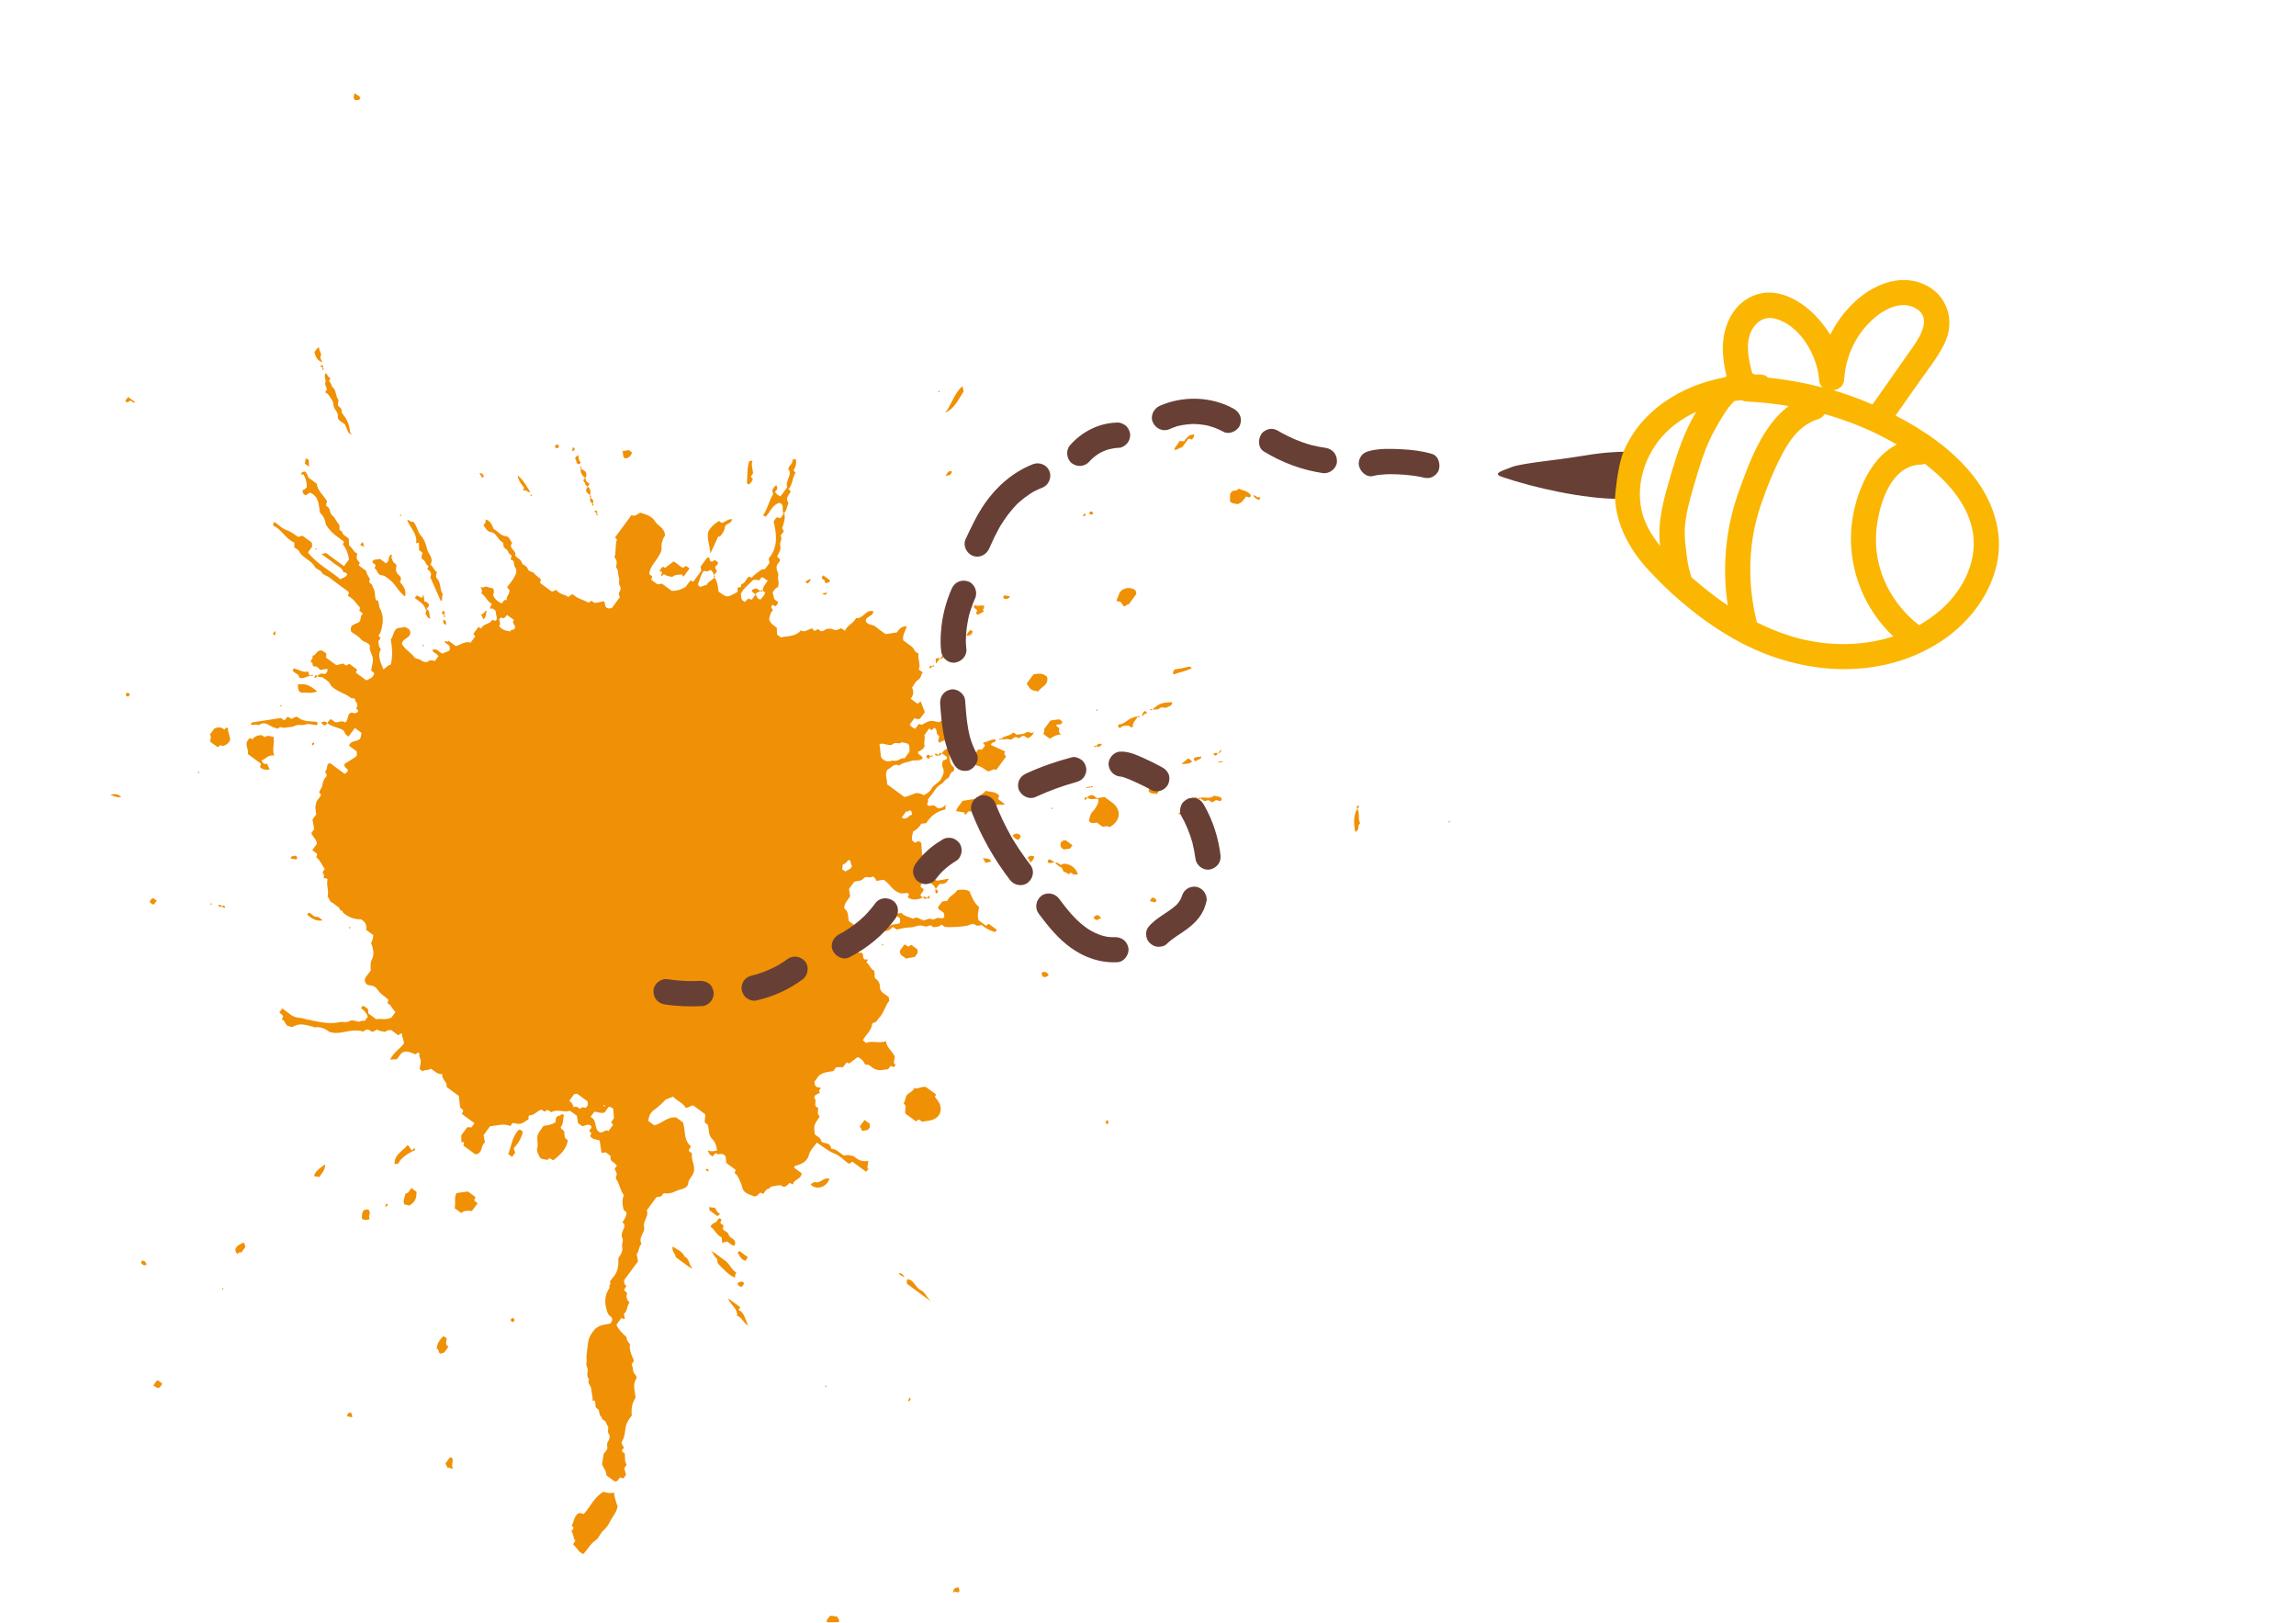 <svg xmlns="http://www.w3.org/2000/svg" xmlns:xlink="http://www.w3.org/1999/xlink" width="2245" zoomAndPan="magnify" viewBox="0 0 1683.75 1190.25" height="1587" preserveAspectRatio="xMidYMid meet" version="1.0"><defs><clipPath id="ec9b536877"><path d="M 0.406 68 L 1064 68 L 1064 1189.484 L 0.406 1189.484 Z M 0.406 68 " clip-rule="nonzero"/></clipPath><clipPath id="2bf3b4457b"><path d="M 1168.504 533.238 L 558.352 1364.723 L -255.609 767.43 L 354.543 -64.055 Z M 1168.504 533.238 " clip-rule="nonzero"/></clipPath><clipPath id="2d43364a57"><path d="M 1168.504 533.238 L 558.352 1364.723 L -255.609 767.43 L 354.543 -64.055 Z M 1168.504 533.238 " clip-rule="nonzero"/></clipPath><clipPath id="5e109426e0"><path d="M 479 292 L 1194 292 L 1194 738 L 479 738 Z M 479 292 " clip-rule="nonzero"/></clipPath><clipPath id="733e61a0ba"><path d="M 794.543 -45.211 L 1532.836 258.273 L 1213.109 1036.082 L 474.816 732.594 Z M 794.543 -45.211 " clip-rule="nonzero"/></clipPath><clipPath id="ffb6477421"><path d="M 794.543 -45.211 L 1532.836 258.273 L 1213.109 1036.082 L 474.816 732.594 Z M 794.543 -45.211 " clip-rule="nonzero"/></clipPath><clipPath id="c2f38f94bc"><path d="M 1184 205 L 1466 205 L 1466 491 L 1184 491 Z M 1184 205 " clip-rule="nonzero"/></clipPath><clipPath id="57daae25e6"><path d="M 794.543 -45.211 L 1532.836 258.273 L 1213.109 1036.082 L 474.816 732.594 Z M 794.543 -45.211 " clip-rule="nonzero"/></clipPath><clipPath id="8ebaa812b2"><path d="M 794.543 -45.211 L 1532.836 258.273 L 1213.109 1036.082 L 474.816 732.594 Z M 794.543 -45.211 " clip-rule="nonzero"/></clipPath></defs><g clip-path="url(#ec9b536877)"><g clip-path="url(#2bf3b4457b)"><g clip-path="url(#2d43364a57)"><path fill="#f09004" d="M 557.539 433.426 C 558.258 433.992 558.867 433.898 559.371 433.145 C 558.664 432.574 558.047 432.672 557.539 433.426 Z M 554.734 431.367 C 553.773 432.148 551.73 431.039 551.324 433.766 C 552.117 434.348 553.137 435.094 554.141 435.832 C 554.613 434.094 556.559 434.445 557.539 433.426 C 556.668 432.785 555.805 432.152 554.734 431.367 Z M 236.68 271.27 C 236.746 271.34 237.176 271.273 237.219 271.176 C 237.465 270.613 237.316 270.152 236.742 269.867 C 236.277 270.309 236.281 270.801 236.68 271.27 Z M 801.344 577.07 C 801.43 577.008 801.355 576.57 801.258 576.531 C 800.695 576.285 800.223 576.434 799.938 577.008 C 800.391 577.477 800.879 577.473 801.344 577.07 Z M -149.355 634.703 C -148.613 634.719 -148.352 634.359 -148.586 633.652 C -149.344 633.633 -149.605 633.988 -149.355 634.703 Z M 798.098 577.293 C 798.805 577.859 799.422 577.766 799.938 577.008 C 799.219 576.441 798.609 576.543 798.098 577.293 Z M 162.969 945.527 C 163.723 945.543 163.984 945.188 163.742 944.48 C 162.992 944.457 162.73 944.816 162.969 945.527 Z M -32.113 510.316 C -32.184 510.238 -32.609 510.297 -32.648 510.395 C -32.906 510.957 -32.746 511.43 -32.176 511.707 C -31.707 511.27 -31.707 510.773 -32.113 510.316 Z M 835.828 525.637 C 835.906 525.566 835.84 525.137 835.746 525.098 C 835.172 524.852 834.703 524.996 834.418 525.57 C 834.863 526.043 835.359 526.035 835.828 525.637 Z M 796.684 577.23 C 796.605 577.301 796.672 577.73 796.766 577.773 C 797.328 578.02 797.809 577.871 798.086 577.293 C 797.645 576.832 797.152 576.82 796.684 577.23 Z M 524.004 423.508 C 524.57 422.789 524.465 422.172 523.719 421.668 C 523.156 422.379 523.246 422.992 524.004 423.508 Z M 771.797 593.094 C 771.809 592.348 771.453 592.086 770.75 592.324 C 770.727 593.074 771.086 593.332 771.797 593.094 Z M -18.172 667.297 C -17.418 667.309 -17.156 666.953 -17.398 666.246 C -18.141 666.23 -18.402 666.586 -18.172 667.297 Z M 802.426 547.156 C 802.348 547.227 802.418 547.66 802.508 547.695 C 803.078 547.949 803.551 547.797 803.828 547.219 C 803.387 546.754 802.891 546.754 802.426 547.156 Z M 646.871 693.25 C 647.625 693.277 647.883 692.926 647.637 692.207 C 646.891 692.199 646.633 692.547 646.871 693.25 Z M 804.867 520.234 C 804.117 520.211 803.855 520.57 804.098 521.281 C 804.844 521.293 805.105 520.938 804.867 520.234 Z M 231.289 402.988 C 232.039 403.008 232.301 402.652 232.051 401.953 C 231.309 401.926 231.047 402.281 231.289 402.988 Z M 683.953 554.598 C 684.031 554.527 683.965 554.098 683.867 554.055 C 683.309 553.82 682.832 553.961 682.555 554.539 C 682.996 555.004 683.484 555.008 683.953 554.598 Z M 154.504 663.391 C 155.25 663.398 155.512 663.043 155.273 662.34 C 154.523 662.32 154.262 662.676 154.504 663.391 Z M 146.098 565.816 C 145.352 565.789 145.09 566.145 145.332 566.859 C 146.082 566.875 146.344 566.52 146.098 565.816 Z M 688.949 286.598 C 688.199 286.582 687.941 286.93 688.184 287.641 C 688.934 287.66 689.191 287.309 688.949 286.598 Z M 293.43 378.383 C 294.184 378.398 294.438 378.047 294.195 377.34 C 293.449 377.32 293.191 377.668 293.43 378.383 Z M 206.543 517.906 C 206.562 517.16 206.207 516.898 205.5 517.141 C 205.477 517.891 205.836 518.152 206.543 517.906 Z M 732.863 541.828 C 732.785 541.895 732.852 542.328 732.949 542.367 C 733.516 542.621 733.988 542.469 734.27 541.891 C 733.824 541.426 733.332 541.43 732.863 541.828 Z M 229.445 495.375 C 229.52 495.301 229.457 494.879 229.363 494.836 C 228.793 494.586 228.324 494.73 228.035 495.309 C 228.484 495.777 228.98 495.781 229.445 495.375 Z M 388.961 362.785 C 388.953 363.543 389.305 363.797 390.012 363.555 C 390.027 362.812 389.676 362.555 388.961 362.785 Z M 310.727 472.746 C 309.977 472.715 309.715 473.07 309.969 473.781 C 310.707 473.797 310.969 473.441 310.727 472.746 Z M 325.719 452.516 C 325.781 452.605 326.215 452.531 326.258 452.445 C 326.504 451.871 326.355 451.41 325.773 451.121 C 325.316 451.57 325.309 452.062 325.719 452.516 Z M 1062.434 603.082 C 1063.188 603.105 1063.445 602.758 1063.199 602.039 C 1062.453 602.031 1062.195 602.379 1062.434 603.082 Z M 426.074 342.031 C 426.008 341.953 425.578 342.02 425.535 342.113 C 425.289 342.676 425.441 343.152 426.016 343.434 C 426.477 342.992 426.48 342.496 426.074 342.031 Z M 893.637 558.578 C 893.559 558.648 893.629 559.082 893.727 559.121 C 894.281 559.363 894.758 559.215 895.039 558.641 C 894.598 558.176 894.105 558.18 893.637 558.578 Z M 606.012 1015.949 C 605.258 1015.934 605 1016.285 605.242 1017 C 605.992 1017.012 606.25 1016.664 606.012 1015.949 Z M 880.324 585.387 C 879.609 584.812 878.992 584.922 878.48 585.672 C 879.195 586.23 879.812 586.137 880.324 585.387 Z M 433.082 364.949 C 433.656 364.246 433.555 363.625 432.801 363.117 C 432.23 363.828 432.328 364.445 433.082 364.949 Z M 685.105 488.508 C 685.188 488.438 685.121 488.008 685.02 487.973 C 684.453 487.715 683.98 487.867 683.699 488.441 C 684.148 488.91 684.645 488.91 685.105 488.508 Z M 434.648 370.824 C 434.711 370.898 435.148 370.84 435.184 370.738 C 435.441 370.172 435.289 369.699 434.715 369.426 C 434.246 369.863 434.25 370.355 434.648 370.824 Z M 896.461 558.703 C 896.539 558.633 896.469 558.199 896.371 558.156 C 895.809 557.91 895.34 558.059 895.059 558.641 C 895.5 559.105 895.992 559.102 896.461 558.703 Z M 437.613 377.902 C 437.691 377.988 438.117 377.91 438.16 377.812 C 438.406 377.25 438.262 376.781 437.676 376.5 C 437.219 376.938 437.215 377.434 437.613 377.902 Z M 874.168 585.109 C 874.09 585.176 874.164 585.609 874.258 585.652 C 874.816 585.895 875.285 585.75 875.566 585.176 C 875.129 584.707 874.641 584.707 874.168 585.109 Z M 256.039 680.754 C 256.789 680.77 257.051 680.414 256.809 679.703 C 256.059 679.684 255.797 680.039 256.039 680.754 Z M 839.316 566.73 C 838.562 566.719 838.305 567.066 838.547 567.781 C 839.297 567.797 839.555 567.445 839.316 566.73 Z M 843.48 520.141 C 843.402 520.207 843.461 520.633 843.562 520.68 C 844.133 520.93 844.602 520.773 844.883 520.199 C 844.441 519.738 843.945 519.734 843.48 520.141 Z M 682.57 489.926 C 682.617 489.246 684.398 488.77 683.156 488.191 C 682.172 487.734 681.438 488.801 681.559 490.023 C 681.922 489.996 682.559 489.984 682.57 489.926 Z M 231.652 497.008 C 231.699 496.328 233.477 495.84 232.234 495.27 C 231.25 494.812 230.516 495.887 230.641 497.105 C 231.008 497.07 231.641 497.066 231.652 497.008 Z M 996.32 590.629 C 995.066 590.844 994.664 591.582 995.207 593.84 C 995.77 592.316 997.133 591.859 996.32 590.629 Z M 680.805 657.086 C 680.758 657.766 678.977 658.246 680.219 658.816 C 681.203 659.277 681.934 658.207 681.812 656.98 C 681.449 657.02 680.82 657.027 680.805 657.086 Z M 679.68 658.566 C 678.766 658.133 678.031 656.547 676.777 658.07 C 677.699 658.492 678.422 660.082 679.68 658.566 Z M 303.359 842.164 C 303.312 842.84 301.531 843.324 302.77 843.902 C 303.758 844.352 304.488 843.281 304.367 842.059 C 304.004 842.098 303.367 842.098 303.359 842.164 Z M 519.738 858.754 C 519.586 857.457 518.875 856.934 517.59 857.176 C 517.746 858.473 518.457 858.996 519.738 858.754 Z M 878.48 585.672 C 877.559 585.238 876.836 583.648 875.578 585.172 C 876.508 585.602 877.23 587.188 878.48 585.672 Z M 284.219 882.648 C 282.918 882.809 282.402 883.508 282.641 884.797 C 283.949 884.641 284.461 883.941 284.219 882.648 Z M 229.191 546.648 C 229.938 546.113 230.672 545.738 230.367 544.312 C 229.043 544.801 228.219 545.242 229.191 546.648 Z M 690.676 552.352 C 689.027 551.277 688.812 553.008 688.055 553.695 C 689.715 554.766 689.93 553.035 690.676 552.352 Z M 685.559 552.82 C 685.773 554.074 686.504 554.477 688.766 553.941 C 687.242 553.379 686.789 552.012 685.559 552.82 Z M 436.203 375.359 C 436.879 375.414 437.363 377.191 437.934 375.945 C 438.395 374.961 437.324 374.234 436.078 374.359 C 436.121 374.723 436.137 375.359 436.203 375.359 Z M 160.16 663.629 C 160.379 664.875 161.117 665.281 163.371 664.742 C 161.852 664.176 161.387 662.809 160.16 663.629 Z M 165.172 665.359 C 164.957 664.117 164.215 663.699 161.969 664.242 C 163.488 664.809 163.941 666.168 165.172 665.359 Z M 794.434 378.695 C 795.734 378.543 796.254 377.84 796 376.559 C 794.707 376.703 794.191 377.41 794.434 378.695 Z M 235.262 268.723 C 235.938 268.777 236.418 270.559 236.988 269.316 C 237.449 268.332 236.375 267.605 235.145 267.727 C 235.18 268.086 235.195 268.723 235.262 268.723 Z M 766.652 577.895 C 766.5 576.598 765.793 576.078 764.504 576.316 C 764.664 577.617 765.371 578.137 766.652 577.895 Z M 796.25 586.41 C 796.309 585.73 798.09 585.25 796.844 584.68 C 795.855 584.227 795.129 585.297 795.254 586.516 C 795.613 586.477 796.254 586.473 796.25 586.41 Z M -151.691 631.555 C -150.332 630.742 -149.941 630.102 -150.258 629.066 C -150.723 628.844 -151.262 628.594 -152.273 628.109 C -152.035 629.516 -151.883 630.43 -151.691 631.555 Z M 201.676 465.93 C 201.844 464.957 202.004 463.988 202.23 462.695 C 198.762 464.875 200.531 465.355 201.676 465.93 Z M 267.324 401.117 C 266.16 399.52 266.879 398.363 265.641 397.523 C 265.188 398.141 264.848 398.605 264.133 399.578 C 265.18 400.082 265.715 400.34 267.324 401.117 Z M 665.914 1027.574 C 667.438 1027.125 667.902 1026.559 667.77 1025.473 C 667.348 1025.164 666.887 1024.824 666.848 1024.797 C 666.621 1025.492 666.285 1026.477 665.914 1027.574 Z M 895.586 549.297 C 894.703 550.496 893.992 551.469 893.398 552.277 C 895.273 551.777 895.273 551.777 895.586 549.297 Z M 889.879 552.609 C 889.988 553.562 890.602 553.941 891.75 554.043 C 892.168 553.555 892.668 552.965 893.18 552.363 C 891.996 551.75 890.938 552.125 889.879 552.609 Z M 686.496 655.254 C 687.32 654.98 687.844 654.492 687.875 653.293 C 687.406 652.891 686.816 652.387 686.215 651.879 C 685.598 653.059 685.977 654.121 686.496 655.254 Z M 325.508 447.844 C 324.547 447.969 324.164 448.582 324.07 449.723 C 324.562 450.133 325.16 450.641 325.75 451.152 C 326.371 449.973 325.992 448.914 325.508 447.844 Z M 419.52 330.902 C 421.105 330.434 421.574 329.875 421.43 328.781 C 421.016 328.477 420.551 328.137 420.137 327.832 C 419.941 328.832 419.746 329.805 419.52 330.902 Z M 812.246 821.188 C 811.051 821.895 810.676 822.539 810.953 823.48 C 811.469 823.738 811.824 824.441 812.602 824.129 C 812.941 823.066 812.754 822.148 812.246 821.188 Z M 353.703 350.547 C 354.219 349.844 354.566 349.371 354.867 348.957 C 354.215 347.648 353.316 346.93 351.57 346.762 C 352.328 348.102 352.98 349.254 353.703 350.547 Z M 693.152 479.746 C 693.48 479.363 693.066 478.941 692.348 479.148 C 691.508 480.293 690.527 481.625 689.355 483.223 C 691.898 483.316 692.09 480.965 693.152 479.746 Z M 799.516 375.098 C 799.234 375.645 798.508 375.992 798.867 376.781 C 800.316 377.543 800.316 377.543 801.676 376.633 C 801.508 375.344 800.82 374.801 799.516 375.098 Z M 376.625 969.219 C 376.902 968.68 377.621 968.316 377.246 967.484 C 376.82 966.73 376.176 966.355 375.238 966.645 C 374.984 966.988 374.734 967.332 374.473 967.688 C 374.637 968.973 375.32 969.516 376.625 969.219 Z M 680.688 553.324 C 679.594 553.816 679.172 554.406 679.387 555.453 C 679.812 555.719 680.297 556.016 680.984 556.43 C 681.547 555.766 682.062 555.168 682.621 554.531 C 681.898 554.078 681.23 553.664 680.688 553.324 Z M 92.957 508.059 C 92.672 508.605 91.953 508.957 92.332 509.801 C 92.75 510.539 93.398 510.926 94.34 510.629 C 94.59 510.285 94.844 509.941 95.105 509.586 C 94.941 508.301 94.25 507.766 92.957 508.059 Z M -12.059 663.555 C -13.492 664.016 -15.363 663.137 -15.66 665.957 C -14.223 665.488 -12.348 666.375 -12.059 663.555 Z M 808.004 545.449 C 806.094 545.145 804.715 545.531 803.746 547.398 C 805.473 547.473 807.23 548.051 808.004 545.449 Z M 841.074 522.766 C 840.805 521.844 840.23 521.383 839.246 521.512 C 838.465 522.445 837.203 523.082 837.855 525.91 C 838.281 523.172 840.059 523.723 841.074 522.766 Z M 408.887 328.617 C 409.656 328.223 410.02 327.559 409.781 326.629 C 408.52 325.508 407.586 325.617 406.902 327.844 C 407.688 328.254 408.051 328.961 408.887 328.617 Z M 659.086 933.676 C 660.281 935.129 661.52 936.145 663.336 936.293 C 662.191 935.109 661.523 933.086 659.086 933.676 Z M 434.715 369.414 C 435.523 367.434 434.855 365.996 433.082 364.949 C 432.27 366.934 432.934 368.375 434.715 369.414 Z M 594.285 424.375 C 593.039 425.098 591.84 425.801 590.484 426.578 C 591.281 427.16 591.625 427.414 592.332 427.93 C 593.016 426.809 594.633 426.383 594.285 424.375 Z M 324.926 454.449 C 325.312 455.91 324.504 457.77 327.254 458.039 C 326.879 456.578 327.688 454.715 324.926 454.449 Z M 686.207 482.848 C 686.25 483.82 686.285 484.754 686.359 486.668 C 687.754 484.766 688.5 483.75 689.258 482.719 C 688.391 482.086 687.352 482.945 686.207 482.848 Z M 769.34 630.199 C 768.508 630.656 768.133 631.297 768.402 632.238 C 769.656 633.367 770.902 632.883 773.586 631.906 C 771.195 631.578 770.832 630.07 769.34 630.199 Z M 923.336 366.559 C 923.73 365.902 924.398 365.551 924.078 364.641 C 923.418 364.594 922.637 364.715 921.973 364.473 C 921.043 364.125 920.469 362.922 919.066 363.34 C 920.051 365.09 921.488 366.094 923.336 366.559 Z M 606.668 434.469 C 605.594 434.641 604.055 434.883 602.824 435.066 C 605.375 436.594 605.379 436.586 606.668 434.469 Z M 235.645 529.695 C 236.273 531.078 237.16 532.059 238.863 531.734 C 239.246 531.215 239.621 530.703 239.98 530.215 C 238.691 528.82 237.219 528.855 235.645 529.695 Z M 701.219 472.02 C 699.547 473.441 696.66 473.32 696.336 477.191 C 698.164 475.02 701.613 475.508 701.219 472.02 Z M 736.328 438.996 C 737.852 439.293 739.531 439.527 740.715 437.301 C 739.051 436.992 737.762 436.762 736.496 436.527 C 735.945 437.199 735.305 437.832 736.328 438.996 Z M 258.367 1039.227 C 257.871 1037.953 258.637 1036.07 256.523 1035.684 C 255.309 1036.246 254.625 1037.176 254.453 1038.508 C 255.746 1038.742 257.039 1038.984 258.367 1039.227 Z M 214.004 627.996 C 213.645 628.055 213 628.805 213.348 629.578 C 214.629 629.781 215.938 630 217.227 630.203 C 217.508 629.656 218.223 629.309 217.805 628.387 C 216.844 626.711 215.309 627.777 214.004 627.996 Z M 104.176 924.406 C 103.871 924.984 103.148 925.344 103.508 926.145 C 104.473 927.031 105.281 928.484 107.551 927.285 C 106.898 925.152 105.852 924.352 104.176 924.406 Z M 875.418 556.41 C 875.445 557.426 875.996 557.941 876.977 558.152 C 877.574 557.75 878.168 557.098 878.883 556.938 C 879.992 556.684 880.906 556.465 880.852 554.566 C 879.023 555.484 876.816 554.383 875.418 556.41 Z M 713.254 462.938 C 712.82 462.621 712.352 462.273 711.809 461.879 C 710.312 462.852 709.473 464.211 708.699 466.156 C 711.391 466.156 712.883 465.348 713.254 462.938 Z M 845.211 658.102 C 844.336 658.934 843.207 659.633 843.449 661.141 C 844.828 660.09 847.082 663.406 848.023 660.211 C 847.516 658.949 846.539 658.301 845.211 658.102 Z M 432.379 354.785 C 431.336 353.953 430.438 353.422 429.832 352.672 C 429.367 352.105 429.914 351 428.98 350.512 C 428.52 351.141 428.062 351.766 427.68 352.285 C 428.301 353.254 428.996 353.863 429.074 354.543 C 429.199 355.801 430.117 356.199 430.891 356.816 C 431.352 356.188 431.809 355.562 432.379 354.785 Z M 544.039 943.562 C 544.324 942.41 546.359 941.945 545.219 940.301 C 543.789 939.277 542.496 939.746 540.746 940.957 C 541.301 942.812 542.363 943.594 544.039 943.562 Z M 698.922 1168.176 C 700.344 1165.422 701.574 1168.852 703.348 1167.129 C 703.969 1166.371 703.133 1165.129 703.133 1163.996 C 700.918 1164.105 698.902 1164.492 698.922 1168.176 Z M 432.801 363.117 C 433.121 360.734 433.336 358.363 430.891 356.816 C 429.172 360.074 429.289 360.465 432.801 363.117 Z M 694.824 346.621 C 694.387 347.406 693.961 348.199 693.574 348.902 C 696.234 348.781 697.777 348.055 698.051 345.762 C 696.543 345.191 696.285 345.246 694.824 346.621 Z M 357.008 447.645 C 354.863 448.156 354.816 451.035 352.18 450.453 C 353.832 451.098 353.465 452.754 354.434 453.992 C 356.918 452.488 356.074 449.918 357.008 447.645 Z M 312.055 450.633 C 313.5 450.879 312.672 453.246 315.68 453.504 C 314.277 450.871 315.809 448.141 312.809 446.5 C 312.559 447.879 312.305 449.25 312.055 450.633 Z M 758.41 627.988 C 756.52 627.258 755 627.199 753.395 629.133 C 754.852 629.723 754.855 631.184 755.629 632.594 C 756.844 631.152 758.371 630.094 758.41 627.988 Z M 720.738 629.051 C 721.277 630.559 722.578 631.289 722.32 632.695 C 722.949 632.719 726.605 631.938 726.875 631.715 C 725.668 628.879 722.977 629.938 720.738 629.051 Z M 88.945 584.426 C 86.543 582.02 83.793 581.938 80.953 582.797 C 85.094 584.566 86.883 584.859 88.945 584.426 Z M 424.066 340.344 C 425.277 340.469 425.395 339.684 425.98 339.105 C 424.34 337.773 424.414 335.684 424.062 333.816 C 422.516 334.176 422.352 335.426 421.555 336.141 C 423.203 337.098 422.074 339.898 424.066 340.344 Z M 111.691 658.656 C 110.879 659.555 109.617 660.203 109.992 661.762 C 110.949 662.176 111.465 663.391 112.871 663.195 C 113.418 662.453 114.023 661.625 114.965 660.34 C 113.477 659.691 112.953 658.484 111.691 658.656 Z M 95.895 293.859 C 96.934 294.074 97.379 295.945 99.219 294.93 C 97.332 293.543 95.691 292.34 93.961 291.07 C 93.227 292.07 92.625 292.891 91.859 293.934 C 93.773 296.551 94.586 293.527 95.895 293.859 Z M 863.816 596.629 C 867.07 597.383 869.562 598.957 873.203 595.797 C 869.535 595.797 866.953 594.488 863.816 596.629 Z M 763.883 713.246 C 764.25 714.18 763.754 715.391 764.867 716.18 C 766.242 716.629 767.602 716.656 769.016 714.859 C 767.648 712.66 766.039 712.039 763.883 713.246 Z M 801.895 672.586 C 802.402 673.84 803.379 674.469 804.492 674.66 C 805.621 674.059 806.602 673.52 807.598 672.988 C 804.699 670.43 804.699 670.406 801.895 672.586 Z M 805.027 585.645 C 803.711 584.68 802.402 583.719 801.379 582.965 C 799.426 583.039 798.062 583.367 797.387 584.938 C 799.789 586.73 802.457 585.629 805.027 585.645 Z M 260.496 73.43 C 261.938 73.441 263.457 73.703 264.328 71.965 C 263.691 70.305 262.066 69.746 260.059 68.414 C 259.23 70.57 258.887 72.09 260.496 73.43 Z M 428.98 350.512 C 430.457 349.18 430.191 347.637 429.543 346.023 C 428.367 345.16 427.191 344.297 426.02 343.441 C 425.207 346.551 427.082 348.543 428.98 350.512 Z M 226.465 337.363 C 225.621 337.027 225.227 336.023 224.199 336.277 C 223.969 337.574 223.73 338.871 223.547 339.938 C 224.812 340.863 225.969 341.715 226.625 342.195 C 226.582 340.773 226.52 339.047 226.465 337.363 Z M 746.645 615.883 C 747.566 614.906 748.773 614.234 748.449 612.715 C 746.711 610.992 744.902 610.613 742.5 612.703 C 743.762 614.395 745.043 615.371 746.645 615.883 Z M 874.324 558.406 C 873.219 557.445 872.543 556.422 870.914 556.137 C 870.035 557.957 867.812 558.414 866.508 560.273 C 869.039 559.918 871.836 560.57 874.324 558.406 Z M 604.301 425.203 C 605.449 425.641 604.297 427.379 605.527 427.492 C 606.91 427.152 608.449 427.52 608.633 425.473 C 607.066 424.324 605.441 423.133 603.711 421.863 C 603.242 422.496 602.898 422.969 602.613 423.355 C 602.645 424.582 603.637 424.949 604.301 425.203 Z M 119.012 1014.703 C 117.754 1013.652 116.723 1012.258 115.117 1012.195 C 114.125 1013.543 113.273 1014.707 112.414 1015.879 C 116.352 1018.551 116.504 1018.527 119.012 1014.703 Z M 524.246 885.637 C 522.566 885.445 521.316 885.297 520.004 885.137 C 520.145 886.055 520.246 886.688 520.375 887.523 C 522.246 888.895 524.23 890.352 526.168 891.773 C 526.629 891.359 526.926 891.078 528.082 889.996 C 525.578 889.102 525.316 886.832 524.246 885.637 Z M -30.676 517.379 C -30.031 517.598 -28.957 519.863 -26.23 519.938 C -26.164 515.379 -29.469 513.766 -32.707 511.309 C -32.012 513.375 -31.473 515.004 -30.676 517.379 Z M 842.301 580.047 C 843.691 582.418 846.32 581.488 848.289 582.34 C 848.723 581.363 849.895 580.832 849.773 579.602 C 848.391 577.215 845.75 578.145 843.789 577.301 C 843.352 578.281 842.18 578.812 842.301 580.047 Z M 548.246 921.699 C 546.129 920.145 544.129 918.68 542.133 917.215 C 541.695 917.812 541.441 918.156 540.973 918.801 C 542.609 920.648 543.023 923.629 546.855 924.555 C 547.016 923.242 548.453 922.84 548.246 921.699 Z M 231.777 672.18 C 229.555 672.289 228.609 669.48 226.23 669.301 C 225.93 669.707 225.586 670.176 225.246 670.641 C 229.312 674.273 232.535 675.531 236.73 674.895 C 234.992 673.742 234.09 672.066 231.777 672.18 Z M 331.938 1071.289 C 332.055 1070.141 332.039 1068.508 329.906 1068.672 C 328.812 1070.16 327.688 1071.691 326.609 1073.16 C 327.234 1074.336 327.797 1075.383 328.348 1076.422 C 329.578 1075.543 330.621 1077.336 332.125 1076.777 C 331.141 1074.988 331.734 1073.164 331.938 1071.289 Z M 461.148 330.035 C 459.66 330.273 458.152 330.516 456.336 330.809 C 457.473 332.406 456.207 334.676 458.078 335.988 C 461.09 336.379 462.324 334.441 463.578 331.816 C 462.57 331.078 461.867 330.562 461.148 330.035 Z M 384.375 357.637 C 384.273 358.375 383.18 358.895 384.035 359.805 C 385.941 358.648 386.914 361.391 388.883 360.918 C 386.336 356.512 383.844 352.199 379.602 348.461 C 380.105 351.777 381.242 353.84 384.375 357.637 Z M 236.707 265.555 C 235.312 263.977 234.688 262.586 235.359 260.352 C 235.855 258.633 233.652 256.867 234.039 254.656 C 232.102 255.258 231.773 256.957 230.594 258.137 C 231.504 261.914 232.793 264.738 236.707 265.555 Z M 230.184 862.375 C 231.504 862.613 232.805 862.84 234.105 863.082 C 235.969 860.34 238.559 857.984 238.402 853.723 C 235.035 856.309 231.512 858.234 230.184 862.375 Z M 871.121 488.953 C 867.965 490.07 864.602 490.195 861.133 490.938 C 861.293 492.121 858.996 492.73 860.902 494.465 C 865.031 492.797 869.715 492.281 873.859 489.965 C 873.129 488.215 871.27 488.895 871.121 488.953 Z M 270.363 887.195 C 269.109 886.48 267.938 886.996 266.777 887.496 C 265.094 889.109 265.715 891.316 265.242 893.188 C 266.547 894.93 268.246 894.668 271.156 893.957 C 269.652 891.555 272.461 889.379 270.363 887.195 Z M 715.098 443.637 C 715.059 443.609 714.555 444.219 714.281 444.523 C 713.816 446.504 716.695 446.246 716.555 448.102 C 715.781 448.906 715.379 449.801 717.027 450.836 C 718.223 450.207 719.621 449.512 720.973 448.738 C 721.316 448.535 721.5 448.062 721.762 447.703 C 721.43 447.754 721.086 447.809 720.758 447.859 C 721.164 446.582 721.562 445.309 721.883 444.273 C 719.254 443.281 717.047 445.059 715.098 443.637 Z M 172.594 916.039 C 172.918 916.906 172.461 918.133 173.938 919.344 C 174.477 919.035 175.441 918.469 176.402 917.918 C 176.453 918.266 176.508 918.617 176.566 918.965 C 177.695 917.426 178.824 915.887 179.898 914.422 C 179.5 913.281 179.949 912.008 178.246 911.129 C 176.367 912.5 173.586 913.023 172.594 916.039 Z M 637.734 823.922 C 636.5 823.016 635.316 822.148 634.012 821.191 C 632.781 822.867 631.652 824.406 630.512 825.949 C 630.895 827.109 632.172 827.859 632.02 829.266 C 633.535 829.027 635.047 828.797 636.121 828.637 C 638.531 826.883 637.977 825.332 637.734 823.922 Z M 884.891 587.016 C 886.883 586.004 887.875 588.441 889.574 588.223 C 890.844 586.699 892.293 586.383 894.078 587.281 C 895.105 587.801 895.582 586.977 896.07 586.004 C 895.043 583.344 892.184 584.344 890.297 583.383 C 887.488 586.371 883.848 583.973 879.883 585.094 C 881.707 586.316 882.895 588.016 884.891 587.016 Z M 850.324 519.398 C 852.051 517.82 854.238 519.609 855.48 518.809 C 856.98 517.836 859.875 517.73 859.598 514.785 C 851.188 515.355 850.348 515.66 844.926 520.504 C 846.703 519.922 848.777 520.828 850.324 519.398 Z M 781.543 616.172 C 779.34 616.148 777.801 616.898 777.711 619.445 C 777.645 621.297 778.879 622.094 780.203 622.879 C 781.711 622.645 783.223 622.414 784.746 622.191 C 785.27 621.48 785.785 620.773 786.496 619.809 C 784.848 618.598 783.176 617.371 781.543 616.172 Z M 314.684 443.168 C 313.961 442.512 313.191 441.816 312.43 441.121 C 312.062 441.168 311.699 441.211 311.332 441.258 C 311.062 439.492 310.797 437.734 310.543 436.121 C 309.863 436.344 309.895 438.312 309.551 438.297 C 307.254 437.988 306.844 436.574 305.395 436.801 C 305.102 437.203 304.758 437.672 304.168 438.477 C 307.016 440.926 310.859 442.34 312.402 447.293 C 313.43 445.41 314.664 444.68 314.684 443.168 Z M 868.309 323.547 C 867.016 323.508 865.945 323.477 864.871 323.445 C 863.902 325.91 861.676 327.281 861.156 329.707 C 863.414 330.23 864.672 328.129 866.867 328.047 C 868.41 325.941 870.055 323.703 871.645 321.535 C 872.633 321.84 873.402 322.07 874.145 322.301 C 874.738 321.293 875.824 320.719 875.715 318.586 C 871.93 318.469 870.141 321.078 868.309 323.547 Z M 226.059 492.324 C 222.129 493.598 218.996 490.75 215.492 490.125 C 215.164 490.648 214.938 491.012 214.594 491.562 C 215.617 493.809 219.387 493.895 219.359 496.75 C 222.371 498.375 224.809 495.762 228.07 495.434 C 226.051 495.188 226.523 493.438 226.059 492.324 Z M 597.434 866.746 C 597.34 866.715 595.398 867.48 594.426 868.578 C 596.582 870.695 599.262 871.188 601.84 870.527 C 604.953 869.727 607.145 867.48 608.273 864.359 C 604.109 862.797 601.559 868.164 597.434 866.746 Z M 993.777 609.812 C 994.801 609.91 995 609.188 995.438 608.754 C 996.828 607.336 995.465 604.809 997.512 603.684 C 995.598 600.508 997.477 596.758 995.418 592.805 C 992.191 598.457 992.863 604.125 993.777 609.812 Z M 830.395 526.336 C 826.801 527.457 824.566 531.156 820.527 531.195 C 820.312 531.207 820.102 531.883 819.914 532.234 C 819.828 533.07 820.535 533.289 821.352 533.992 C 822.832 531.762 825.305 532.285 827.438 531.922 C 828.48 532.406 829.035 533.652 830.758 533.145 C 830.379 529.992 832.801 528.004 834.418 525.531 C 832.91 525.121 831.766 525.902 830.395 526.336 Z M 613.844 1185.203 C 612.133 1185.668 610.289 1184.062 608.215 1185.234 C 607.922 1186.504 606.164 1187.191 606.195 1188.906 C 607.027 1189.625 607.645 1190.449 607.52 1192.09 C 609.641 1190.184 610.41 1193.152 612.281 1192.969 C 613.34 1191.527 614.473 1189.988 615.562 1188.5 C 614.969 1187.352 614.41 1186.297 613.844 1185.203 Z M -148.102 646.195 C -148.578 650.973 -142.84 650.582 -141.887 654.336 C -140.848 650.039 -144.328 646.488 -143.684 642.305 C -144.273 642.402 -144.703 642.469 -144.902 642.5 C -146.207 640.758 -146.461 638.426 -148.699 636.824 C -149.281 639.629 -146.969 641.039 -147.172 643.738 C -147.301 644.809 -148.773 645.203 -148.102 646.195 Z M 547.766 354.062 C 547.734 354.422 548.562 354.852 549.09 355.348 C 550.598 354.23 551.547 352.922 552.098 351.344 C 551.586 350.547 550.582 350.223 550.809 349.113 C 551.281 348.473 551.789 347.777 552.242 347.16 C 552.082 343.98 550.645 340.98 551.84 337.777 C 550.98 337.91 550.336 338.016 549.457 338.145 C 547.727 343.418 548.219 348.777 547.766 354.062 Z M 541.641 960.508 C 542.184 959.32 542.969 958.684 542.801 958.461 C 539.59 956.105 537.016 954.215 533.957 951.973 C 535.582 957.02 541.074 959.242 540.523 964.859 C 544.07 965.703 544.75 969.754 548.766 972.105 C 546.25 967.215 546.023 962.469 541.641 960.508 Z M 675 945.852 C 671.133 944.031 670.465 938.539 665.637 938.039 C 664.418 939.18 665.16 940.477 665.215 941.441 C 671.227 945.848 677.094 950.156 682.957 954.457 C 679.887 951.922 678.656 947.562 675 945.852 Z M 740.414 542.262 C 742.242 542.957 743.848 539.594 745.582 540.723 C 748.148 542.41 749.266 538.758 750.863 539.539 C 752.316 540.145 752.84 541.363 754.098 541.207 C 757.156 539.293 757.156 539.293 758.289 536.469 C 756.484 538.852 754.348 535.695 752.34 537.207 C 750.383 538.688 747.789 538.125 745.656 538.77 C 744.582 538.312 744.062 537.062 742.688 537.297 C 740.598 540.035 736.398 539.039 734.016 542.125 C 736.277 542.414 738.293 541.469 740.414 542.262 Z M 232.559 506.973 C 228.273 503.332 224.059 500.473 218.227 502.062 C 218.914 504.047 217.938 506.656 220.973 507.961 C 224.445 507.496 228.414 508.844 232.559 506.973 Z M 784.238 634.176 C 782.336 633.422 780.059 632.75 778.508 634.105 C 776.547 634.363 776.176 631.633 773.742 632.891 C 775.25 633.996 776.496 635.246 778 635.93 C 779.652 636.68 779.145 638.93 780.465 639.32 C 781.801 639.711 782.816 640.422 783.879 641.102 C 784.355 640.699 784.484 639.883 785.738 640.051 C 786.676 641.254 788.23 641.652 790.48 641.027 C 789.625 638.234 787.355 635.395 784.238 634.176 Z M 298.828 839.688 C 295.371 844.039 289.082 846.477 289.328 853.621 C 290.176 853.492 291.039 853.371 292.039 853.215 C 294.121 849.008 297.973 846.582 302.98 843.867 C 300.352 843.074 300.945 840.562 298.828 839.688 Z M 320.258 989.148 C 322.516 989.004 320.773 991.699 323.121 992.617 C 323.516 992.48 324.52 992.137 325.805 991.691 C 326.57 990.648 327.602 989.246 328.914 987.457 C 326.023 986.051 327.363 983.66 327.637 981.465 C 326.918 980.938 326.219 980.422 325.184 979.664 C 322.758 982.246 320.41 984.82 320.258 989.148 Z M 693.223 302.625 C 699.992 299.609 702.715 293.035 706.648 287.09 C 706.469 286.098 706.164 284.574 705.887 283.086 C 699.754 288.273 697.977 296.387 693.223 302.625 Z M 501.879 926.438 C 503.824 927.746 505.465 929.656 507.988 930.031 C 505.039 927.77 505.855 922.965 502.039 921.449 C 500.508 917.469 496.625 916.477 493.348 913.957 C 492.262 917.57 495.516 919.203 495.512 921.793 C 497.629 923.348 499.703 924.977 501.879 926.438 Z M 377.805 845.223 C 377.535 844.43 377.113 843.191 376.727 842.043 C 380.012 838.352 382.5 834.48 383.441 829.793 C 382.523 829.324 381.969 828.176 380.625 828.301 C 375.594 833.121 375.137 840.047 372.711 846.219 C 373.512 846.809 374.344 847.418 375.547 848.301 C 376.379 847.168 376.895 846.465 377.805 845.223 Z M 297.41 875.082 C 296.875 877.906 295.086 880.633 296.762 883.496 C 297.898 882.871 298.988 884.035 300.211 883.973 C 304.344 881.352 305.359 879.445 305.488 873.914 C 304.383 873.102 303.207 872.238 301.711 871.141 C 300.113 872.934 299.602 875.152 297.41 875.082 Z M 670.852 701.66 C 671.957 700.156 673.91 698.719 672.578 695.953 C 671.254 694.98 669.723 693.855 668.223 692.754 C 667.438 693.277 666.773 693.719 666.133 694.148 C 665.141 693.578 664.238 693.062 663.273 692.512 C 662.004 694.238 660.785 695.898 659.945 697.043 C 659.57 700.906 662.801 701.047 664.242 702.867 C 666.41 702.473 668.547 702.07 670.852 701.66 Z M 531.926 924.488 C 528.398 921.91 524.934 919.203 521.137 916.832 C 523.043 918.262 523.203 920.895 525.047 922.199 C 526.754 923.391 525.465 925.508 526.781 926.816 C 530.504 930.488 533.855 934.602 538.773 936.859 C 539.48 935.816 538.652 934.426 540.059 933.203 C 536.215 930.883 535.234 926.898 531.926 924.488 Z M 902.121 362.117 C 902.043 364.809 902 366.52 901.965 367.605 C 903.848 369.734 905.957 369.031 907.379 369.684 C 910.719 368.973 912.082 366.207 913.73 364.09 C 915.215 364.121 916.887 365.898 917.312 363.156 C 915.227 359.797 911.332 359.844 908.324 358.262 C 907.145 360.176 905.184 359.57 903.617 360.074 C 902.598 361.465 901.953 362.344 902.121 362.117 Z M 776.816 527.395 C 774.625 527.727 772.469 528.027 770.344 528.336 C 768.762 530.492 767.207 532.609 765.672 534.73 C 766.422 536.039 765.141 537.133 765.277 538.309 C 766.859 539.469 768.395 540.594 769.875 541.68 C 772.383 540.117 774.684 538.578 778.191 538.559 C 776.031 536.953 776.48 535.602 776.871 534.32 C 776.516 533.016 774.469 533.125 774.641 531.48 C 776.094 530.816 778.281 531.895 779.008 529.621 C 778.809 528.281 777.457 528.16 776.816 527.395 Z M 823.238 443.445 C 823.512 443.949 823.992 444.348 824.32 444.727 C 825.742 444.52 826.355 442.887 827.691 443.211 C 829.625 440.578 831.523 437.992 833.305 435.562 C 833.168 434.668 833.152 434 832.938 433.395 C 832.828 433.039 832.469 432.715 832.141 432.484 C 827.996 429.691 821.578 431.453 820.434 436.211 C 820.059 437.785 818.656 439.074 819.031 440.828 C 821.988 441.188 821.977 441.188 823.238 443.445 Z M 529.195 907.262 C 529.348 908.762 529.461 909.836 529.609 911.352 C 530.984 910.934 532.223 910.551 533.07 910.289 C 535.184 911.41 536.336 913.227 538.363 913.395 C 539.664 912.195 538.922 910.887 538.848 909.805 C 537.648 907.887 534.957 907.715 534.367 905.246 C 533.805 902.953 530.75 902.984 529.93 900.746 C 530.066 900.035 530.977 899.422 530.445 898.426 C 529.805 897.953 529.098 897.438 528.43 896.945 C 527.801 895.828 529.688 895.07 528.746 893.93 C 528.418 893.738 528.051 893.52 527.66 893.277 C 526.016 893.746 525.871 895.996 524.621 896.391 C 523.012 896.895 521.977 897.66 520.965 899.43 C 524.234 901.547 525.449 905.754 529.195 907.262 Z M 757.871 494.473 C 756.148 496.82 754.504 499.059 752.914 501.227 C 755.883 506.047 755.883 506.047 761.492 507.043 C 763.215 503.402 769.254 502.824 767.891 496.348 C 765.262 493.559 761.539 493.742 757.871 494.473 Z M 485.223 422.523 C 485.688 422.102 486.148 421.695 486.898 421.012 C 488.559 422.359 490.852 422.438 492.984 423.09 C 495.16 420.949 498.004 421.699 499.859 421.145 C 501.047 421.699 500.242 422.676 501.32 422.754 C 502.793 420.75 504.27 418.734 505.672 416.824 C 504.602 416.043 503.77 415.43 503.059 414.91 C 502.035 415.234 501.789 416.395 500.234 416.145 C 498.371 414.777 496.125 413.129 494.078 411.625 C 491.77 413.355 489.676 414.922 487.641 416.453 C 486.93 415.871 486.43 415.465 485.641 415.766 C 485.168 416.406 484.656 417.105 483.453 418.746 C 487.441 419.004 483.883 421.305 485.223 422.523 Z M 157.227 534.145 C 156.094 535.684 155.074 537.078 153.91 538.66 C 155.367 540.344 154.078 542.195 154.141 543.828 C 156.062 545.238 157.809 546.52 159.711 547.918 C 160.66 547.422 161.145 545.762 162.906 546.883 C 163.586 547.328 165.555 546.258 166.637 545.465 C 167.629 544.738 168.223 543.449 168.742 542.742 C 168.891 539.285 166.812 536.73 167.227 533.992 C 165.703 532.992 165.379 534.035 164.574 535.039 C 162.34 532.91 159.707 533.141 157.227 534.145 Z M 519.34 389.918 C 518.254 395.305 520.73 400.395 520.93 405.914 C 522.812 401.824 524.695 397.727 526.652 393.473 C 527.016 393.406 527.938 393.523 528.25 393.137 C 529.863 391.191 531.301 389.203 531.641 386.488 C 532.02 383.598 536.855 384.219 536.719 380.648 C 533.906 380.547 531.953 382.746 529.387 383.492 C 528.676 382.973 527.988 382.469 527.34 381.992 C 523.863 383.953 521.195 386.551 519.34 389.918 Z M 243.41 293.215 C 244.734 294.73 244.168 297.582 245.438 299.73 C 246.434 301.398 247.996 302.75 247.719 305.5 C 247.438 308.18 250.934 309.574 252.91 311.121 C 255.605 317.695 255.605 317.695 258.082 318.762 C 257.527 317.945 256.746 317.301 256.684 316.602 C 256.316 312.094 254.902 308.07 252.012 304.504 C 251.305 303.641 250.277 302.652 250.484 301.199 C 250.746 299.336 249.008 298.797 248.133 297.656 C 247.023 296.234 248.844 294.129 247.984 292.941 C 245.996 290.227 246.719 286.414 244.094 284.086 C 242.812 282.949 243.055 281.023 241.637 279.875 C 240.711 279.121 243.359 277.461 241.438 276.648 C 240.004 276.047 240.277 274.184 238.812 273.656 C 236.996 276 239.473 278.426 238.609 280.52 C 237.594 282.984 241.574 284.984 238.242 287.59 C 241.508 288.902 241.941 291.508 243.41 293.215 Z M 343.148 873.668 C 339.867 874.113 337.535 874.438 334.84 874.801 C 332.863 877.977 334.324 882.062 333.434 885.91 C 335.105 887.137 336.645 888.266 338.203 889.406 C 340.645 887.52 343.477 887.566 346.035 888.023 C 347.531 885.984 348.914 884.102 350.203 882.348 C 349.453 881.18 348.047 881.125 347.809 879.902 C 348.043 879.305 348.273 878.738 348.676 877.723 C 346.277 875.965 344.16 874.41 343.148 873.668 Z M 218.219 525.645 C 216.203 525.477 215.102 526.613 213.781 527.172 C 212.879 526.617 212.004 526.074 211.164 525.566 C 209.738 526.082 209.754 528.035 208.141 528.031 C 207.449 527.523 206.75 527.012 206.012 526.469 C 199.551 527.461 193.07 528.449 186.59 529.457 C 185.336 529.648 183.789 529.555 184.172 531.605 C 186.012 531.664 187.883 530.641 189.684 531.805 C 192.945 529.211 195.785 530.566 198.781 532.523 C 200.262 533.492 202.195 533.746 203.934 534.328 C 205.324 532.098 207.328 534.059 209.031 533.605 C 211.328 532.996 214.09 533.406 216.059 532.309 C 218.684 530.84 221.312 532.148 223.809 531.293 C 226.68 530.328 229.492 531.59 232.289 531.793 C 232.727 531.203 233.168 530.715 232.617 529.305 C 227.805 528.715 222.109 529.516 218.219 525.645 Z M 627.473 1238.32 C 625.883 1240.07 624.691 1237.785 623.344 1238.398 C 620.602 1239.629 618.023 1241.156 615.375 1242.562 C 612.996 1245.578 618.113 1248.246 615.793 1251.273 C 615.719 1251.363 615.918 1251.648 615.977 1251.836 C 617.312 1252.551 618.109 1253.664 618.484 1255.164 C 619.359 1254.867 620.156 1254.777 620.918 1255.434 C 621.539 1255.977 622.184 1256.656 623.223 1256.176 C 623.441 1255.875 623.699 1255.527 623.848 1255.324 C 625.039 1254.605 625.793 1256.43 627.102 1255.383 C 628.422 1252.184 633.031 1251.633 633.586 1249.465 C 633.793 1243.438 628.301 1243.016 627.473 1238.32 Z M 578.215 368.746 C 575.895 365.684 577.922 363.414 579.586 361.055 C 579.781 360.777 579.633 360.258 579.648 359.836 C 579.305 359.586 578.953 359.328 578.211 358.781 C 581.391 355.316 580.918 350.359 583.398 346.594 C 582.898 345.738 581.863 345.43 581.984 344.812 C 583.727 342.051 584.086 339.441 583.656 336.656 C 582.773 336.793 581.914 336.926 581.008 337.062 C 581.914 340.086 578.371 341.203 578.125 343.723 C 579.539 346.637 579.484 346.617 578.824 348.812 C 577.953 351.734 576.234 354.516 577.324 357.242 C 575.473 359.766 573.941 361.852 572.379 363.984 C 570.699 363.191 569.266 362.383 568.355 360.641 C 569.922 359.277 570.574 357.699 569.285 355.773 C 567.805 356.539 567.258 358.004 566.391 359.199 C 566.555 360.277 566.723 361.359 566.891 362.449 C 563.871 367.348 562.918 373.156 559.66 377.777 C 560.574 378.566 561.113 378.855 561.746 378.633 C 564.891 375.188 566.441 370.289 571.223 368.73 C 575.77 369.535 572.844 373.68 574.734 376.477 C 577.164 374.086 577.133 371.18 578.215 368.746 Z M 324.84 435.781 C 322.062 432.449 323.766 427.461 320.43 424.207 C 319.234 423.039 320.078 421.035 320.41 419.422 C 318.012 418.168 317.793 415.199 315.566 414.047 C 318.387 409.5 314.289 406.555 313.391 403.164 C 312.465 399.668 311.438 395.707 308.605 392.648 C 306.016 389.855 305.938 385.457 303.074 382.543 C 302.426 382.695 301.609 382.898 300.836 382.223 C 300.211 381.688 299.59 380.984 298.602 381.414 C 300.797 387.035 306.223 391.359 305.145 398.258 C 305.812 398.145 306.254 398.074 307.199 397.938 C 307.246 399.859 307.301 401.797 307.352 403.41 C 308.469 404.23 309.156 404.734 309.812 405.215 C 309.594 407.082 308.113 409.035 310.449 410.465 C 312.34 411.621 312.074 414.371 314.328 414.926 C 313.934 415.902 313.703 416.465 313.332 417.414 C 315.734 418.738 316.898 420.754 315.527 423.184 C 318.18 429.191 320.707 434.91 323.375 440.938 C 325.051 439.164 323.648 437.176 324.84 435.781 Z M 293.305 426.734 C 294.098 425.117 294.5 423.504 292.938 422.133 C 290.992 420.434 289.824 418.586 290.617 415.812 C 290.875 414.926 290.66 413.672 289.48 413.031 C 287.672 412.039 287.816 409.91 286.906 408.617 C 287.086 407.812 288.316 407.137 286.848 406.707 C 284.133 407.953 286.07 411.812 282.965 413.016 C 281.559 411.984 280.02 410.855 278.57 409.789 C 276.621 410.57 274.348 409.617 273.113 411.617 C 273.07 413.316 275.109 413.219 275.484 414.707 C 275.277 415.145 275.031 415.695 274.617 416.605 C 276.719 417.793 276.949 421.586 279.363 421.711 C 282.199 421.855 283.633 423.57 285.457 424.871 C 290.098 428.148 292.105 433.898 297 437.352 C 298.246 432.84 295.898 429.746 293.305 426.734 Z M 729.758 589.402 C 729.91 589.957 730.055 590.492 730.246 591.23 C 731.93 588.23 734.672 591.504 736.789 589.504 C 735.078 588.25 733.391 587.012 731.832 585.867 C 732.242 584.859 732.469 584.297 732.762 583.566 C 730.324 580.008 726.152 580.957 722.797 579.852 C 721.379 582.355 717.84 582.555 717.148 585.48 C 713.277 586.078 709.613 586.633 705.836 587.219 C 704.508 589.695 701.992 591.566 701.141 594.738 C 703.523 595.148 705.41 595.465 707.234 595.777 C 707.336 596.43 707.402 596.859 707.473 597.293 C 708.867 597.367 709.031 596.012 710.023 595.086 C 711.664 594.969 713.602 594.836 715.293 594.715 C 718.738 588.117 724.453 589.316 729.758 589.402 Z M 200.539 540.289 C 198.223 539.898 196.109 538.859 194.09 540.566 C 193.406 540.062 192.707 539.551 192.09 539.098 C 189.164 538.965 186.715 539.859 185.09 542.168 C 184.172 541.496 183.695 541.02 182.883 541.352 C 182.164 542.332 181.398 543.375 181.195 543.648 C 179.836 547.305 182.648 549.711 181.684 552.848 C 184.922 555.223 188.223 557.645 191.445 560.012 C 191.148 560.988 190.918 561.758 190.703 562.488 C 192.688 564.531 194.938 564.57 197.758 564.289 C 196.996 562.539 196.457 561.289 195.914 560.043 C 193.988 560.52 192.617 559.883 191.82 557.539 C 194.781 556.785 196.312 553.27 201.031 554.023 C 199.316 548.832 201.641 544.543 200.539 540.289 Z M 805.398 588.223 C 804.574 590.93 803.102 593.191 801.266 595.133 C 799.402 597.109 799.023 599.523 798.613 601.855 C 800.109 604.48 802.363 603.371 804.43 603.168 C 805.836 604.199 807.246 605.234 808.816 606.387 C 810.531 605.598 812.391 605.781 814.184 606.422 C 814.391 606.203 814.496 605.996 814.668 605.895 C 821.875 601.5 822.383 593.605 815.77 588.633 C 813.848 587.195 811.906 585.793 810.023 584.41 C 808.438 584.652 806.926 584.887 804.5 585.258 C 806.082 586.41 805.562 587.652 805.398 588.223 Z M 730.094 542.23 C 726.66 541.816 724.129 544.184 720.758 544.625 C 721.488 545.531 721.875 546.004 722.398 546.641 C 721.82 547.43 721.207 548.262 720.18 549.66 C 719.453 549.637 718.148 549.605 717.348 549.586 C 715.469 552.148 713.934 554.242 712.242 556.543 C 714.453 557.719 714.543 561.223 716.742 561.48 C 720.043 561.859 721.836 564.387 724.73 565.629 C 726.676 565.406 728.473 563.348 730.641 564.527 C 733.094 561.18 735.418 558.016 737.773 554.801 C 737.297 554.082 736.848 553.398 736.41 552.727 C 736.633 552.156 736.887 551.586 737.074 551.012 C 737.125 550.844 736.988 550.617 737.086 550.992 C 733.441 549.336 730.113 547.832 726.758 546.309 C 726.902 543.301 730.855 545.207 730.094 542.23 Z M 403.234 849.367 C 404.039 849.828 404.941 850.344 405.777 850.82 C 410.668 846.758 415.625 842.852 416.328 835.906 C 412.91 834.609 414.488 831.004 413.531 829.363 C 412.492 827.926 411.051 827.809 411.25 826.348 C 413.457 823.613 412.797 820.312 413.516 817.582 C 411.648 816.047 411.328 818.098 410.406 818.059 C 408.719 817.984 408.078 819.273 407.578 820.367 C 407.188 821.223 408.078 822.504 406.875 823.195 C 404.316 824.762 401.395 825.211 398.594 825.531 C 397.016 827.965 395.102 829.973 394.312 832.352 C 393.293 835.449 395.117 838.859 393.895 842.148 C 393.559 843.047 394.016 844.332 394.348 845.359 C 394.723 846.512 395.312 847.602 395.906 848.672 C 396.102 849.023 396.586 849.203 397.379 849.785 C 398.477 849.984 400.078 850.266 401.586 850.531 C 402.152 850.098 402.234 849.219 403.234 849.367 Z M 671.773 822.289 C 672.73 821.863 673.008 820.766 674.121 820.996 C 674.762 821.469 675.461 821.98 676.148 822.484 C 678.117 822.188 680.066 821.945 682 821.574 C 688.293 820.371 691.395 815.332 689.137 809.574 C 688.348 807.566 686.758 805.883 685.562 804.086 C 685.953 803.48 686.516 803.035 686.219 802.336 C 683.586 800.402 680.996 798.504 679.078 797.094 C 675.637 796.293 673.414 798.879 670.426 797.82 C 669.656 800.172 667.262 800.879 665.598 802.398 C 663.66 804.184 664.168 807.094 662.582 809.148 C 665.727 811.102 662.945 813.934 664.035 816.609 C 666.684 818.555 669.285 820.465 671.773 822.289 Z M 436.801 1129.418 C 439.191 1127.805 440.199 1124.27 442.434 1122.277 C 444.59 1120.348 446.02 1118.375 447.312 1115.746 C 449.148 1112.031 452.219 1108.926 452.945 1104.605 C 452.023 1102.637 450.195 1095.816 450.23 1094.387 C 447.492 1095.32 444.898 1094.453 442.523 1093.875 C 435.762 1097.691 432.988 1104.832 428.117 1110.148 C 426.668 1109.816 425.27 1109.105 423.82 1109.832 C 420.973 1112.086 420.852 1115.715 419.316 1118.621 C 419.562 1119.418 420.715 1119.648 420.547 1120.719 C 420.047 1121.398 419.535 1122.098 419.016 1122.801 C 420.895 1124.883 420.066 1127.996 421.934 1129.57 C 421.398 1131.066 420.141 1131.629 420.578 1132.941 C 423.27 1134.633 423.988 1138.387 427.883 1139.465 C 430.961 1136.098 432.906 1132.059 436.801 1129.418 Z M 442.605 810.324 C 443.32 810.082 443.676 810.344 443.656 811.094 C 442.949 811.336 442.594 811.074 442.605 810.324 Z M 664.863 594.543 C 664.875 594.816 664.887 595.082 664.906 595.348 C 665.887 594.895 666.867 594.422 667.496 594.125 C 669.008 595.148 668.492 596.406 668.883 597.406 C 666.316 597.508 665.25 601.93 661.23 599.488 C 662.598 597.625 663.734 596.082 664.863 594.543 Z M 623.266 630.711 C 623.891 632.578 624.445 634.195 624.781 635.219 C 623.633 637.809 621.398 637.785 619.957 639.082 C 619.145 638.488 618.324 637.883 617.547 637.316 C 617.781 636.039 617.988 634.859 618.195 633.672 C 620.59 633.863 621.266 630.062 623.266 630.711 Z M 417.426 807.242 C 418.668 805.551 419.891 803.887 421.031 802.328 C 421.867 802.203 422.52 802.098 423.25 801.988 C 425.797 803.859 428.398 805.766 430.84 807.559 C 431.504 809.602 431.047 811.117 429.543 812.328 C 428.258 812.305 426.781 811.094 425.75 812.949 C 424.059 813.039 423.109 810.309 420.68 811.98 C 420.059 809.625 419.16 808.281 417.426 807.242 Z M 377.59 460.383 C 377.457 462.602 374.434 460.871 374.449 462.957 C 371.031 462.75 368.164 461.789 366.016 459.059 C 367.715 457.293 365.594 455.023 366.297 453.785 C 367.824 451.582 368.594 453.898 369.754 453.234 C 370.332 452.609 371.027 451.848 371.867 450.918 C 373.402 452.047 374.941 453.176 376.871 454.59 C 374.781 457.008 378.469 458.383 377.59 460.383 Z M 435.793 815.262 C 438.137 815.082 440.414 816.656 443.266 815.812 C 444.207 814.527 445.336 812.988 446.293 811.688 C 447.965 811.191 448.48 812.52 449.629 812.844 C 449.832 815.008 450.043 817.176 450.285 819.754 C 449.781 820.52 448.973 821.754 448.164 823 C 448.684 823.598 449.094 824.055 449.672 824.723 C 448.598 826.184 447.469 827.723 446.195 829.457 C 444.023 827.602 442.117 831.281 439.672 830.211 C 435.273 827.824 438.363 821.336 433.043 819.008 C 434.211 817.418 434.977 816.375 435.793 815.262 Z M 644.906 545.836 C 646.973 544.582 648.883 545.777 650.617 546.043 C 652.152 546.27 653.629 546.727 654.668 545.68 C 656.672 543.668 659.531 546.234 661.379 544.137 C 662.926 545.184 665.273 544.09 666.754 546.488 C 666.82 547.504 666.914 549 667.043 551.012 C 666.137 552.246 664.867 553.977 663.316 556.094 C 660.711 555.258 658.844 558.457 655.441 557.812 C 653.27 557.398 650.68 559.992 646.641 556.059 C 645.387 554.168 645.895 549.797 644.906 545.836 Z M 551.469 439.477 C 550.516 440 549.922 439.047 549.078 438.945 C 547.805 439.105 547.848 440.594 545.746 441.578 C 546.266 441.391 545.777 441.031 545.199 440.727 C 542.996 439.551 543.895 437.273 543.238 435.57 C 545.02 431.504 548.664 429.094 551.508 425.996 C 552.195 425.246 552.961 425.082 553.766 425.09 C 554.762 425.105 555.75 425.387 556.758 425.562 C 557.273 424.855 557.781 424.16 558.285 423.477 C 560.449 422.941 560.977 425.273 563.047 425.59 C 561.621 428.348 559.141 430.168 559.371 433.145 C 559.898 433.531 560.414 433.91 561.176 434.469 C 560.668 436.512 559.023 437.898 557.898 439.508 C 555.238 439.562 555.109 437.285 554.141 435.832 C 553.246 437.051 552.344 438.281 551.469 439.477 Z M 694.488 555.461 C 694.398 557.625 692.391 556.789 691.367 558.012 C 691.277 559.289 690.555 561.184 691.168 562.359 C 692.934 565.688 691.715 568.148 690.148 571.07 C 688.43 574.25 684.652 575.145 683.086 578.281 C 681.891 580.695 679.656 581.848 677.445 583.113 C 675.535 581.781 673.289 581.578 672.539 581.48 C 668.355 582.234 666.047 584.25 663.125 584.324 C 658.793 581.148 654.566 578.043 650.465 575.035 C 650.949 571.438 648.242 567.848 651.02 564.133 C 653.617 563.309 655.438 559.285 659.402 561.383 C 661.852 558.984 665.211 559.121 668.09 558.004 C 670.918 556.906 674.27 558.457 676.645 556.102 C 676.508 553.703 673.246 553.973 673.188 551.344 C 675.121 550.406 677.254 549.391 678.105 546.98 C 677.141 544.305 678.797 541.5 677.832 539.098 C 679.09 537.383 680.23 535.832 681.656 533.883 C 683.223 537.684 684.324 532.719 685.68 533.949 C 687.609 535.359 686.152 537.879 688.133 539.203 C 690.02 540.473 686.465 542.84 689.094 544.723 C 690.863 542.988 693.133 542.512 695.25 543.762 C 696.555 541.98 697.578 540.586 698.598 539.195 C 696.711 537.34 697.016 535.156 697.52 532.934 C 696.574 533.051 695.707 533.434 694.891 532.531 C 693.906 531.301 695.066 529.078 693.195 528.066 C 691.402 527.859 689.988 528.746 688.578 529.562 C 682.148 528.07 682.148 528.07 675.742 531.57 C 675.188 531.301 674.816 530.566 673.602 531.074 C 672.969 531.941 672.098 533.129 671.168 534.395 C 669.414 533.625 668.039 532.738 667.109 531.352 C 668.348 529.664 669.477 528.125 670.609 526.582 C 672.133 527.48 673.574 527.367 674.648 527.051 C 675.969 525.25 677.105 523.703 678.227 522.172 C 677.199 519.52 676.246 517.059 675.211 514.391 C 674.18 515.102 673.512 515.551 672.832 516.012 C 671.156 514.781 669.5 513.566 667.84 512.348 C 669.938 509.66 670.254 507.055 668.816 504.27 C 670.242 502.324 671.285 499.742 673.191 498.598 C 675.688 497.102 675.227 494.68 676.727 493.09 C 675.602 492.266 674.906 491.754 673.73 490.891 C 675.512 487.094 672.688 483.277 673.586 478.984 C 670.574 478.648 670.617 475.535 668.715 474.18 C 666.586 472.656 664.484 471.086 662.453 469.598 C 661.461 465.855 664.078 462.93 664.93 459.184 C 660.914 459.082 659.281 461.547 657.742 463.711 C 654.891 464.145 652.289 464.555 649.484 464.98 C 647.137 463.258 644.559 461.602 642.258 459.602 C 640.027 457.668 636.238 458.605 634.883 455.48 C 634.887 451.676 640.371 452.227 640.441 448.211 C 634.66 446.559 632.91 454.266 627.812 453.117 C 625.91 457.242 621.273 458.297 619.699 462.492 C 618.426 461.707 617.547 461.148 616.652 460.59 C 614.859 461.664 613.207 462.609 610.883 461.551 C 608.52 460.473 606.051 460.883 603.855 462.527 C 603.402 462.863 602.602 462.715 601.934 462.801 C 601.234 462.289 600.535 461.773 599.75 461.199 C 599.066 461.656 598.402 462.105 597.715 462.574 C 596.387 462.613 595.844 460.66 595.57 460.754 C 591.98 461.711 589.941 464.09 587.352 462.18 C 583.41 466.992 577.676 466.219 572.695 467.379 C 571.895 466.793 571.195 466.277 569.879 465.312 C 569.801 463.887 569.695 461.949 569.605 460.141 C 566.984 458.562 564.844 456.895 564.004 454.055 C 564.633 451.66 564.859 449.117 566.805 447.57 C 566.445 446.152 564.465 445.453 566.426 443.73 C 567.191 443.031 567.945 444.973 569.02 444.383 C 569.57 443.496 570.625 442.91 570.566 441.391 C 569.523 440.625 568.344 439.758 567.863 439.406 C 567.273 437.172 566.891 435.695 566.559 434.457 C 567.895 432.754 568.652 430.922 570.266 430.711 C 571.895 427.809 570.105 424.996 570.672 422.41 C 571.301 419.555 568.305 417.492 569.992 413.938 C 570.223 413.625 570.973 412.602 571.723 411.578 C 572.984 409.422 569.77 409.105 569.996 407.836 C 571.332 405.195 572.914 402.785 572.188 400.199 C 571.414 397.438 574.254 395.227 572.398 392.859 C 573.426 391.461 574.172 390.441 574.809 389.578 C 574.672 388.375 573.203 388.242 573.77 386.672 C 574.965 383.305 576.098 379.805 575.102 376.109 C 573.918 377.324 573.434 379.156 571.875 379.973 C 571.168 379.695 570.598 379.473 570.004 379.234 C 568.578 379.949 568.035 381.418 567.344 382.348 C 569.621 392.082 570.609 401.379 563.75 409.484 C 563.949 410.785 564.117 411.863 564.27 412.828 C 563.086 414.445 561.957 415.984 560.938 417.367 C 559.812 417.531 558.664 417.363 558.125 417.859 C 555.832 419.914 552.875 421.117 551.426 423.762 C 550.41 423.301 549.859 423.043 549.082 422.688 C 548.133 423.98 547.109 425.105 546.402 426.418 C 545.664 427.781 543.246 428.57 543.367 428.902 C 544.348 431.699 540.391 429.742 540.844 431.758 C 540.742 432.535 541.445 433.402 540.652 434.172 C 533.086 438.344 533.086 438.344 526.961 433.75 C 526.48 430.199 526.184 426.574 524.004 423.508 C 522.012 425.578 519.043 426.668 518.332 428.781 C 516.176 429.465 514.562 429.984 513.465 430.324 C 511.926 429.566 511.754 428.414 512.012 427.836 C 513.434 424.723 513.848 421.125 516.305 418.504 C 517.996 419.309 519.457 419.145 520.738 417.902 C 522.629 418.449 522.891 420.277 523.719 421.668 C 524.371 420.777 525.02 419.895 525.66 419.012 C 525.922 417.785 523.953 417.602 524.738 415.281 C 524.797 414.836 526.75 414.246 526.539 412.438 C 525.715 411.801 525.086 410.859 523.895 410.801 C 522.93 410.863 522.684 412.973 520.465 410.984 C 520.367 410.773 520.984 408.449 518.688 408.77 C 517.012 411.051 515.363 413.297 513.781 415.449 C 513.992 416.723 514.172 417.801 514.293 418.527 C 512.223 421.352 510.309 423.957 508.453 426.488 C 507.648 426.172 507.07 425.945 506.281 425.629 C 504.934 427.469 503.543 429.363 502.859 430.297 C 499.094 432.641 496.012 433.258 492.66 433.293 C 490.273 431.543 487.82 429.742 485.461 428.008 C 484.227 428.199 483.133 428.367 482.191 428.504 C 480.562 427.312 479.031 426.188 477.547 425.098 C 477.84 424.141 478.082 423.371 478.289 422.688 C 477.512 421.746 476.164 421.629 476.164 420.465 C 476.668 415.914 479.848 412.887 482.086 409.305 C 483.492 407.055 485.352 404.359 485.152 402.016 C 484.793 397.652 486.473 394.312 487.707 392.578 C 487.207 386.605 482.43 385.812 480.309 382.219 C 478.105 378.48 473.738 377.191 469.484 375.91 C 467.641 376.738 465.957 379.035 463.07 377.699 C 459.113 383.094 455.125 388.531 451.215 393.859 C 451.102 394.863 451.93 394.992 452.465 395.539 C 450.953 399.773 452.02 404.438 450.609 408.707 C 452.508 410.402 452.344 412.57 452.043 414.648 C 451.961 415.254 451.52 415.879 452 416.359 C 453.93 418.273 452.902 420.957 453.809 423.098 C 454.719 425.242 453.199 427.766 454.57 429.602 C 456.496 432.191 453.289 433.938 453.922 436.164 C 454.16 437 454.609 437.773 454.609 437.773 C 452.168 441.098 450.375 443.547 448.605 445.957 C 447.449 445.883 446.52 446.422 445.348 445.887 C 443.129 444.863 444.121 442.508 442.941 440.832 C 440.578 441.309 438.223 441.773 436.422 442.133 C 434.875 441.734 434.367 440.371 433.176 440.719 C 432.633 441.223 432.176 441.629 431.742 442.016 C 428.055 439.723 423.645 439.148 420.738 436.27 C 418.531 434.934 418.059 437.707 416.492 437.656 C 414.07 435.543 410.246 436.094 407.969 432.516 C 406.832 433.012 405.609 433.543 404.828 433.887 C 401.586 431.508 398.781 429.449 396.016 427.422 C 396.254 426.52 396.461 425.742 396.664 424.992 C 395.434 423.172 393.254 422.609 392.012 420.637 C 391.023 419.062 387.68 419.477 386.992 417.055 C 386.301 414.59 383.117 414.438 382.656 412.613 C 381.945 409.797 379.262 409.453 377.762 407.324 C 379.344 403.77 372.184 402.098 375.609 398.242 C 374.066 396.336 373.598 393.508 371.41 393.293 C 367.105 392.863 364.934 389.344 362.09 387.941 C 360.566 384.672 359.703 381.648 355.961 380.91 C 356.105 382.031 356.422 382.852 355.719 383.648 C 355.184 384.262 354.48 384.91 354.609 385.23 C 356.418 387.633 357.039 389.73 360.297 390.234 C 364.25 390.848 365.25 396.336 368.922 397.816 C 369.137 399.293 369.309 400.379 369.449 401.305 C 370.613 402.414 372.406 403.316 372.59 404.48 C 372.887 406.332 374.992 406.367 375.184 407.957 C 375.004 408.727 374.102 409.336 374.883 410.543 C 377.848 410.891 376.367 413.984 377.574 415.633 C 379.723 418.547 378.367 421.203 376.852 423.684 C 375.398 426.09 373.566 428.266 371.762 430.727 C 376.609 433.961 370.438 436.703 371.738 440.199 C 369.074 438.801 369.309 442.281 367.461 442.363 C 364.855 440.859 362.473 439.172 361.594 436.062 C 362.426 434.676 362.32 433.258 361.672 431.531 C 360.316 431.047 358.652 431.035 357.113 430.238 C 355.875 429.605 354.078 431.691 351.984 430.352 C 353.586 431.996 353.797 433.48 352.984 435.117 C 356.363 437.059 357.336 441.32 360.383 442.422 C 361.004 444.465 358.602 444.781 359.602 446.406 C 361.363 445.766 362.434 446.785 363.496 448.016 C 363.5 450.305 364.645 452.574 364.211 454.43 C 362.691 456.207 361.922 454.07 360.895 454.656 C 359.023 458.008 354.215 457.211 352.934 460.809 C 351.684 460.477 351.062 459.59 350.797 459.777 C 349.242 461.895 348.117 463.426 347.062 464.863 C 347.664 465.539 348.07 465.996 348.562 466.543 C 347.379 468.156 346.246 469.695 345.117 471.234 C 341.09 469.902 338.09 472.719 334.277 473.77 C 332.633 472.559 330.738 471.168 328.84 469.777 C 328.824 470.027 328.812 470.285 328.793 470.535 C 327.977 470.395 327.156 470.262 326.336 470.113 C 326.266 470.395 326.211 470.684 326.141 470.965 C 327.449 471.926 328.754 472.883 329.434 473.383 C 330.445 475.887 329.762 477.164 328.535 477.555 C 326.918 478.199 325.305 478.836 324.258 479.25 C 321.535 477.789 320.047 474.898 316.992 476.766 C 317.789 478.934 320.676 479 321.484 481.207 C 320.617 482.387 319.742 483.578 318.906 484.715 C 316.949 484.199 315.359 483.609 313.508 485.273 C 312.801 485.918 310.059 485.266 309.008 484.34 C 307.391 482.918 305.375 483.336 304.023 482.16 C 301.332 478.215 296.543 476.102 294.723 471.988 C 295.312 467.941 300.594 468.184 300.875 464.227 C 301.168 461.309 298.777 460.805 297.137 459.75 C 295.012 460.07 293.07 460.375 291.336 460.641 C 288.246 462.668 288.656 466.449 286.59 468.906 C 287.637 474.938 288.066 480.977 286.664 487.156 C 284.562 487.883 283.09 489.309 281.25 490.891 C 279.141 485.688 276.555 481.066 279.348 475.977 C 277.297 474.238 277.977 472.074 277.395 470.297 C 277.93 469.566 278.441 468.867 279.051 468.039 C 278.613 467.406 278.152 466.742 277.539 465.844 C 279.41 464.105 279.684 461.402 280.195 459.172 C 281.207 454.672 280.84 449.922 278.332 445.676 C 278.332 445.676 277.258 440.203 277.266 440.234 C 276.703 440.266 276.152 440.281 275.766 440.289 C 274.52 436.883 275.547 433.125 273.125 430.223 C 274.039 427.988 268.875 427.777 271.395 425.012 C 270.605 422.898 268.875 421.234 268.488 418.574 C 266.789 417.328 264.887 415.93 263.062 414.594 C 263.383 413.781 263.613 413.215 263.844 412.648 C 261.301 409.777 261.301 409.777 261.945 405.781 C 259.141 405.004 258.77 401.688 255.965 399.934 C 255.895 398.324 255.812 396.367 255.746 394.898 C 253.586 392.965 250.996 392.254 250.668 389.473 C 247.457 388.957 249.93 385.984 248.504 384.488 C 246.695 382.594 245.863 379.625 243.855 378.16 C 241.355 376.34 242.758 372.699 239.691 371.25 C 238.582 370.734 239.602 368.516 239.812 367.555 C 237.262 363.004 232.914 359.98 232.195 354.602 C 230.141 353.094 228.039 351.547 225.977 350.035 C 225.859 348.277 224.688 347.113 224.004 345.711 C 222.973 346.051 221.684 345.633 221.086 346.848 C 220.926 347.188 221 347.656 220.961 348.047 C 221.582 347.984 222.203 347.922 222.605 347.883 C 224.23 350.789 225.043 353.832 224.996 357.035 C 224.348 358.457 222.988 358.949 221.773 359.59 C 222.145 360.617 221.66 361.895 224.07 363.195 C 223.84 363.32 224.633 362.922 225.398 362.465 C 226.094 362.047 226.75 361.582 227.293 361.215 C 234.117 364.031 233.641 370.336 234.66 375.918 C 237.551 379.004 238.121 380.254 238.926 384.516 C 242.559 390.809 247.676 393.672 252.305 397.219 C 251.965 397.977 251.711 398.531 251.418 399.16 C 254.047 402.43 255.434 406.297 255.93 410.18 C 254.656 411.918 253.52 413.469 252.266 415.172 C 247.715 411.832 243.344 408.625 239.117 405.523 C 238.039 405.738 237.242 405.891 235.645 406.203 C 238.938 408.621 241.824 410.523 244.469 412.734 C 247.035 414.891 250.715 415.891 251.926 419.625 C 253.145 419.629 253.145 419.629 254.742 420.93 C 254.012 423.301 251.543 423.387 249.68 424.816 C 241.895 418.215 232.422 413.582 225.82 405.02 C 226.906 403.539 228.047 401.984 228.945 400.758 C 228.812 399.449 228.715 398.582 228.637 397.82 C 226.41 396.188 224.297 394.641 221.77 392.781 C 220.863 393.055 219.613 393.441 218.719 393.723 C 215.531 391.602 212.93 389.602 209.559 388.449 C 206.48 387.395 204.098 384.492 201.23 382.73 C 200.508 383.797 199.965 384.258 200.48 385.477 C 206.473 387.938 209.148 395.008 215.836 397.812 C 215.84 399.113 215.832 400.43 215.832 401.457 C 217.207 402.465 218.738 403.016 219.25 404.062 C 221.793 409.227 228.07 410.496 230.816 415.555 C 231.762 417.293 234.871 417.855 235.828 419.602 C 237.086 421.887 239.363 421.824 240.992 423.098 C 245.645 426.746 250.5 430.152 255.266 433.684 C 255.559 433.898 255.707 434.348 255.922 434.68 C 255.695 435.258 255.473 435.828 255.055 436.879 C 259.078 438.77 261.332 442.633 264.207 445.789 C 263.918 446.41 263.668 446.969 263.484 447.371 C 263.953 448.84 265.965 448.793 265.859 450.473 C 263.676 451.727 265.191 454.648 263.344 456.086 C 260.762 457.887 255.766 457.723 257.637 463.332 C 259.988 465.059 262.953 466.461 264.762 468.777 C 266.613 471.121 270.109 470.703 271.309 473.562 C 270.957 475.758 271.07 476.527 272.082 478.656 C 273.441 481.504 273.973 484.41 272.969 487.527 C 272.543 488.867 272.449 490.312 272.207 491.695 C 272.793 492.621 274.211 492.672 274.422 493.797 C 273.645 496.992 270.949 497.785 268.617 498.871 C 266.105 497.027 263.637 495.215 261.184 493.387 C 261.055 493.293 261.102 492.965 261.074 492.789 C 261.34 492.199 261.586 491.637 261.887 490.957 C 259.957 489.539 258.055 488.145 256.387 486.922 C 255.012 486.441 255.156 488.23 253.68 487.918 C 253.285 487.66 252.586 487.195 251.574 486.523 C 249.965 486.914 248.066 487.383 246.648 487.742 C 243.984 485.785 241.867 484.23 239.16 482.242 C 239.195 481.438 239.258 480.125 239.312 479.195 C 237.902 478.16 236.863 477.398 236.699 477.277 C 232.066 475.629 232.258 480.945 229.094 480.746 C 230.145 482.664 227.512 483.695 228 485.719 C 230.16 485.492 228.383 488.078 230.047 488.57 C 231.684 488.391 233.18 489.059 234.734 491.246 C 236.512 490.973 238.293 490.707 240.082 490.426 C 240.48 491.734 240.004 493.215 238.262 494.215 C 235.062 493.707 235.062 493.707 232.781 495.523 C 233.758 497.074 235.59 496.039 236.789 496.859 C 238.23 497.832 239.672 498.82 240.992 499.957 C 242.047 500.879 242.203 502.371 243.395 503.457 C 247.543 507.297 253.273 508.363 257.551 511.922 C 258.012 512.309 259.176 511.41 260.324 512.598 C 260.082 513.484 261.055 514.336 261.609 515.391 C 262.145 516.379 262.352 517.711 261.402 519.02 C 260.703 519.984 263.742 520.602 262.199 522.172 C 260.676 523.488 259.078 522.797 257.875 522.441 C 254 523.531 256.043 528.004 252.945 529.781 C 250.734 527.719 248.238 530.133 245.93 529.582 C 244.434 528.957 243.711 527.223 241.945 527.539 C 241.277 528.449 240.633 529.324 239.988 530.203 C 242.418 532.289 245.559 532.93 248.438 533.977 C 250.574 534.75 252.355 535.215 253.004 537.73 C 253.211 538.555 254.449 539.121 255.582 540.137 C 257.242 537.875 258.746 535.828 260.227 533.805 C 262.141 535.207 263.688 536.344 265.156 537.422 C 264.809 538.977 264.504 540.363 264.266 541.434 C 262.059 544.293 257.246 542.465 255.977 546.836 C 257.922 548.266 259.816 549.656 261.598 550.961 C 261.523 552.266 262.395 553.328 260.879 554.984 C 258.582 556.418 255.562 558.309 252.754 560.066 C 251.742 562.836 255.027 563.145 255.234 565.086 C 254.383 565.781 254.301 567.199 252.617 567.332 C 249.152 564.789 245.488 562.102 241.953 559.508 C 238.891 560.418 240.527 563.508 238.969 564.918 C 237.258 566.492 241.148 567.887 238.867 569.941 C 237.605 571.059 236.617 573.816 236.492 575.43 C 236.324 577.859 234.363 579.078 234.062 580.992 C 234.496 581.898 235.578 582.184 235.316 583.34 C 234.082 585.02 232.789 586.781 232.332 587.402 C 230.652 591.48 231.562 594.398 231.898 597.168 C 230.949 598.461 230.203 599.477 229.145 600.922 C 229.531 603.035 229.945 605.375 230.422 607.953 C 229.797 608.805 229.035 609.844 228.332 610.801 C 229.141 613.754 232.312 615.281 232.352 618.867 C 231.398 620.168 230.262 621.719 229.004 623.43 C 230.379 624.438 231.562 625.305 232.301 625.844 C 232.93 627.148 232.086 627.469 231.844 628.574 C 234.816 630.547 235.84 634.246 238.145 637.012 C 237.527 638.078 237.008 638.984 236.504 639.875 C 238.004 641.066 237.434 642.633 237.426 644.086 C 238.359 643.879 239.23 643.68 240.223 644.809 C 239.078 648.82 241.383 653.133 240.254 657.559 C 241.664 658.73 241.473 661.113 243.605 661.914 C 244.789 662.363 245.746 663.418 246.816 664.191 C 248.027 665.074 249.484 665.781 249.316 667.652 C 251.117 666.82 250.914 668.621 251.684 669.262 C 255.277 672.281 259.395 674.219 264.645 674.039 C 267.379 675.578 269.293 677.941 268.504 681.793 C 270.254 683.074 272.016 684.367 273.758 685.645 C 273.441 687.93 273.152 690.164 272.121 691.422 C 273.801 695.797 274.637 699.645 272.754 703.477 C 271.457 706.125 271.719 708.727 271.922 711.527 C 270.418 713.582 268.875 715.68 267.762 717.199 C 266.781 720.785 269.352 722.445 270.992 722.488 C 273.855 722.562 275.965 724.098 276.988 725.758 C 279.004 729.02 282.266 730.602 284.824 733.035 C 284.613 733.898 284.418 734.684 284.152 735.723 C 287.066 736.805 287.582 740.168 290.074 742.016 C 288.918 743.594 287.781 745.137 287.059 746.125 C 283.145 748.219 279.418 746.59 275.93 747.387 C 273.98 745.957 272.086 744.566 270.188 743.172 C 270.059 741.973 269.965 740.887 269.863 739.863 C 268.457 739.125 267.629 737.59 265.809 737.605 C 265.516 738.082 265.203 738.59 264.758 739.305 C 267.176 740.848 268.82 742.914 269.734 745.523 C 268.949 746.59 268.176 747.645 267.391 748.703 C 265.738 747.793 264.145 749.324 262.98 749.152 C 260.754 748.84 258.195 747.504 256.367 748.676 C 253.91 750.258 251.582 748.91 249.203 749.477 C 241.121 751.359 233.199 749.09 225.324 747.555 C 223.52 747.199 221.883 746.527 219.945 746.367 C 217.668 746.164 215.086 745.562 213.055 743.941 C 211.203 742.465 209.254 741.125 206.754 739.289 C 206.641 741.152 204.844 741.508 205.02 742.078 C 205.938 744.082 207.469 744.023 207.59 745.352 C 207.348 745.957 207.121 746.523 206.742 747.48 C 208.895 748.129 208.965 750.664 210.562 752.004 C 212.004 752.348 213.84 753.422 214.684 752.895 C 219.789 749.707 224.711 751.723 229.707 752.887 C 230.105 752.973 230.504 753.402 230.832 753.34 C 235.41 752.551 238.98 754.672 241.648 756.688 C 247.469 758.453 252.246 756.5 257.117 755.848 C 260.312 755.426 263.355 755.418 266.363 756.422 C 267.957 755.078 269.551 754.133 271.461 755.75 C 273.559 757.523 274.957 755.535 276.629 754.805 C 278.172 756.516 280.527 755.879 282.371 756.75 C 283.445 755.543 284.879 755.293 286.84 755.273 C 288.441 756.453 290.336 757.84 292.242 759.242 C 292.93 758.426 293.34 757.551 294.945 758.082 C 294.637 760.391 296.133 762.582 296.266 765.176 C 292.902 769.344 288.109 772.289 286.078 776.992 C 287.461 776.891 289.062 776.789 291.059 776.656 C 291.805 775.641 292.832 774.238 293.859 772.84 C 297.676 769.09 301.336 772.332 305.043 773.066 C 305.656 771.922 306.418 771.375 307.785 772.66 C 306.668 774.57 308.707 776.164 308.602 778.082 C 308.488 780.074 308.02 782.047 307.711 783.918 C 308.52 784.512 309.215 785.02 309.898 785.523 C 311.629 784.023 314.16 785.234 315.867 783.59 C 318.641 784.969 320.574 788.043 324.363 787.508 C 323.613 791.633 328.387 793.297 327.426 796.945 C 330.523 799.215 333.324 801.273 336.48 803.59 C 336.785 806.398 337.125 809.434 337.402 811.957 C 338.238 813.273 339.668 813.352 339.699 814.59 C 339.387 815.27 339.133 815.828 338.688 816.781 C 341.82 819.082 344.91 821.348 347.957 823.586 C 347.164 824.664 346.645 825.371 345.672 826.699 C 344.902 826.656 343.586 826.57 342.66 826.508 C 340.844 828.988 339.297 831.094 338.246 832.523 C 338.32 834.66 338.355 836.137 338.402 837.539 C 339.254 837.508 339.82 837.484 340.438 837.457 C 340.176 838.418 339.961 839.191 339.746 839.961 C 342.758 842.172 345.715 844.344 348.559 846.43 C 354.441 845.984 352.219 839.695 355.645 837.812 C 355.25 835.695 354.926 833.98 354.621 832.355 C 356.242 830.145 357.797 828.027 359.359 825.898 C 364.371 825.336 369.332 823.559 374.273 825.676 C 374.988 824.703 375.496 824.012 375.98 823.352 C 381.766 824.59 381.766 824.59 387.664 820.652 C 387.715 819.828 387.062 818.957 388.293 817.758 C 391.715 818.281 393.633 814.398 397.145 813.629 C 397.812 814.117 398.512 814.633 399.281 815.195 C 399.973 814.734 400.648 814.281 401.387 813.777 C 402.262 814.281 403.164 814.809 404.469 815.551 C 408.355 812.844 413.078 815.969 417.996 814.461 C 419.363 815.465 421.258 816.855 423.098 818.203 C 423.379 820.047 423.645 821.777 423.906 823.516 C 425.184 824.281 426.086 825.652 427.668 825.812 C 431.203 824.102 433.469 824.426 433.812 826.625 C 433.504 827.672 432.168 828.148 432.332 829.363 C 432.629 830.199 433.77 830.457 433.574 831.527 C 433.293 832.043 432.594 832.434 432.965 833.25 C 434.383 835.34 436.797 835.516 439.734 836.168 C 440.203 839.199 440.68 842.309 441.141 845.387 C 441.977 845.258 443.07 845.09 444.148 844.922 C 445.219 845.707 446.273 846.48 447.68 847.512 C 447.719 848.512 447.762 849.812 447.781 850.348 C 449.297 852.562 451.609 852.852 452.328 854.887 C 451.77 855.641 451.258 856.34 450.746 857.039 C 451.223 858.762 453.055 860.105 451.914 862.262 C 451.57 862.902 451.551 864.141 451.961 864.703 C 454.477 868.262 454.738 872.863 457.445 876.309 C 456.082 880.016 456.355 883.711 457.414 887.254 C 458.207 887.906 458.855 888.438 459.391 888.871 C 459.672 891.992 457.684 894.102 456.465 896.32 C 458.941 898.078 457.648 900.215 457.098 901.551 C 456.16 903.867 455.301 905.652 456.527 908.332 C 457.281 909.98 455.73 912.148 456.32 914.539 C 456.785 916.426 455.898 919.355 454.211 921.297 C 453.43 922.199 453.414 923.117 453.465 924.262 C 453.656 929 452.672 933.406 449.266 936.996 C 448.52 937.785 447.969 938.738 447.168 939.824 C 448.785 941.195 446.109 942.43 447.059 944.02 C 447.211 944.289 446.488 945.074 446.18 945.625 C 443.527 950.309 443.242 954.68 444.844 960.246 C 445.387 962.145 445.66 963.812 447.539 965.082 C 449.867 966.652 449.004 968.738 447.5 970.52 C 444.176 971.34 440.594 971 436.586 974.262 C 430.535 981.359 431.68 982.695 430.133 993.68 C 429.855 995.672 430.5 997.539 430.078 999.285 C 429.559 1001.5 431.289 1003.18 430.984 1005.051 C 430.59 1007.402 430.312 1009.535 432.055 1011.461 C 430.297 1014.188 433.367 1015.895 433.562 1018.297 C 433.73 1020.398 434.812 1025.391 434.637 1027.188 C 435.066 1027.121 435.504 1027.051 435.988 1026.977 C 437.297 1028.699 435.887 1031.676 437.734 1032.688 C 440.34 1034.121 438.793 1037.191 440.852 1038.762 C 441.414 1039.195 441.375 1040.82 442.496 1041.242 C 444.582 1042.02 444.617 1044.254 445.699 1045.727 C 446.867 1047.305 444.914 1049.492 446.547 1051.504 C 447.699 1052.918 446.898 1055.527 445.996 1056.812 C 444.59 1058.793 445.543 1060.539 445.398 1062.469 C 444.418 1063.805 443.391 1065.203 442.676 1066.176 C 442.223 1069.09 441.832 1071.512 441.496 1073.664 C 442.742 1076.633 444.766 1078.938 444.723 1081.84 C 446.742 1083.324 448.641 1084.715 450.539 1086.109 C 453.371 1087.238 453.297 1083.234 455.41 1083.395 C 455.953 1083.762 456.41 1084.297 457.262 1083.938 C 457.707 1083.328 458.223 1082.629 459.098 1081.434 C 458.719 1080.02 458.215 1078.133 457.789 1076.539 C 458.59 1075.445 459.094 1074.758 459.594 1074.078 C 457.875 1071.504 458.5 1068.598 458.191 1065.871 C 457.512 1065.066 456.121 1064.945 456.043 1063.52 C 456.535 1062.852 457.043 1062.16 457.566 1061.445 C 456.832 1059.949 455.27 1058.215 456.133 1056.863 C 458.277 1053.543 458.184 1049.816 458.898 1046.23 C 459.559 1042.863 461.559 1040.137 463.281 1038.004 C 462.883 1032.84 463.516 1028.617 466.027 1025.012 C 465.879 1020.277 463.566 1015.711 466.535 1011.129 C 467.238 1010.051 466.566 1008.473 465.258 1007.207 C 463.766 1005.762 464.531 1003.211 463.48 1001.336 C 462.547 999.664 465.18 998.902 464.719 997.273 C 462.211 991.883 461.473 988.738 461.984 985.551 C 460.062 983.488 459.898 983.152 459.293 980.281 C 456.18 977.566 453.477 974.762 452.031 971.371 C 453.457 969.426 454.598 967.875 455.637 966.457 C 456.688 966.531 457.258 967.539 458.18 966.992 C 458.023 965.926 457.855 964.844 457.625 963.336 C 460.141 961.426 459.562 957.891 461.574 955.102 C 459.762 952.996 458.781 950.742 460.02 948.168 C 459.23 947.453 458.461 946.742 457.609 945.969 C 458.191 944.977 458.707 944.074 459.5 942.711 C 457.547 942.281 457.988 940.562 457.609 938.836 C 460.953 934.277 464.418 929.559 467.875 924.848 C 467.52 922.961 467.195 921.238 466.879 919.605 C 468.934 917.23 468.297 913.82 470.43 912.234 C 467.801 907.086 473.27 903.898 472.336 899.652 C 471.352 895.164 476.164 891.648 474.273 887.57 C 476.918 883.965 479.227 880.82 481.406 877.848 C 483.047 877.359 484.812 877.891 485.68 876.199 C 486.129 875.336 486.84 874.781 487.766 874.973 C 492.121 875.859 495.555 872.969 499.461 872.059 C 501.488 871.59 504.367 870.348 504.605 867.98 C 504.949 864.672 507.457 862.84 508.531 860.203 C 510.418 855.125 506.496 850.562 507.512 845.781 C 506.66 844.781 505.312 844.656 505.117 843.328 C 505.605 842.445 506.121 841.543 506.711 840.527 C 500.953 835.871 502.887 828.672 500.844 823.004 C 498.949 821.613 497.207 820.336 495.934 819.402 C 489.203 818.602 485.379 824 479.777 825.145 C 478.41 824.141 476.863 823.008 475.414 821.941 C 475.754 818.707 476.805 815.941 479.32 814.137 C 483.055 811.477 486.285 808.301 488.156 806.258 C 490.957 805.164 492.379 804.609 493.605 804.125 C 496.691 807.465 500.879 808.629 502.766 812.176 C 504.953 812.723 506.156 810.406 508.453 810.637 C 511.227 812.668 514.184 814.84 517.043 816.938 C 517.852 819.156 516.098 821.242 517.141 823.367 C 517.812 823.863 518.52 824.383 519.219 824.895 C 519.863 828.43 519.531 832.48 522.234 835.117 C 524.77 837.598 525.418 840.457 525.863 843.594 C 523.719 844.066 521.574 844.684 519.164 843.434 C 520.086 846.457 520.086 846.457 522.617 847.941 C 523.297 847.16 523.984 846.371 524.859 845.379 C 526.836 847.859 530.172 844.074 532.203 848.332 C 532.281 849.211 532.461 851.152 532.602 852.746 C 535.152 854.617 537.262 856.164 539.465 857.781 C 539.227 858.555 538.996 859.336 538.742 860.203 C 540.379 861.199 541.305 862.898 541.977 864.555 C 542.742 866.457 543.832 868.195 544.219 870.367 C 544.977 874.68 548.973 875.59 552.375 876.996 C 555.059 878.109 555.996 875.449 557.586 874.492 C 558.312 874.82 558.879 875.078 559.715 875.457 C 560.477 874.422 561.121 873.273 562.02 872.387 C 562.871 871.531 564.457 871.809 565.102 870.41 C 565.344 869.895 572.344 868.781 572.82 869.188 C 575.836 871.742 577.336 868.773 579.027 867.391 C 579.848 867.77 580.402 868.012 581.547 868.52 C 581.973 864.484 587.676 864.965 587.863 860.27 C 585.996 858.898 584.098 857.508 582.344 856.219 C 582.68 854.535 583.859 854.66 584.871 854.375 C 588.723 853.289 592.195 850.875 593.07 847.254 C 594.086 843.098 597.062 840.938 598.93 837.789 C 603.523 840.621 607.059 843.977 611.848 845.797 C 615.609 847.219 618.645 850.531 622.027 852.977 C 622.324 853.184 622.809 853.137 623.203 853.211 C 623.672 852.812 624.137 852.41 624.953 851.707 C 628.344 854.195 631.789 856.727 635.234 859.254 C 636.023 858.18 636.539 857.48 637.055 856.773 C 636.727 856.836 636.383 856.887 636.055 856.938 C 636.254 855.199 636.457 853.457 636.719 851.156 C 631.52 852.387 628.422 849.688 626.148 847.879 C 622.945 846.781 620.668 846.773 618.773 847.32 C 615.586 845.168 613.227 842.477 609.57 842.355 C 609.34 839.625 607.453 838.387 605.332 838.199 C 603.816 838.066 602.281 837.41 602.152 836.559 C 601.719 833.641 598.758 833.414 597.473 831.512 C 596.676 825.266 596.676 825.266 601.156 818.621 C 599.074 816.848 599.879 814.535 600.086 812.23 C 595.812 811.348 599.461 807.352 597.406 805.512 C 597.18 805.297 597.266 804.73 597.211 804.391 C 597.66 802.281 599.906 802.492 601.398 801.004 C 599.168 799.738 602.586 798.715 601.512 797.273 C 598.191 797.762 597.34 795.824 597.293 793.148 C 598.613 791.348 599.898 789.594 600.539 788.723 C 604.23 785.875 607.77 786.043 611.121 785.363 C 611.621 784.684 612.141 783.977 613.223 782.504 C 614.516 782.504 616.473 782.5 618.277 782.496 C 619.242 781.18 620 780.148 620.844 778.996 C 621.48 779.289 622.039 779.551 622.73 779.863 C 624.73 778.34 626.832 776.73 628.934 775.121 C 631.633 776.145 633.43 778.109 634.484 780.684 C 636.242 780.438 637.586 780.883 638.734 781.988 C 641.414 784.547 644.625 785.09 648.156 784.426 C 649.227 784.219 650.316 784.121 651.328 783.992 C 651.918 783.191 652.438 782.488 652.91 781.836 C 654.047 781.078 655.273 783.578 656.301 781.645 C 657.023 780.582 656.207 780.109 655.418 779.539 C 655.742 777.621 656.07 775.652 656.211 774.836 C 654.168 770.219 649.965 768.199 649.844 763.484 C 644.621 765.445 639.621 762.684 635.207 764.797 C 634.199 763.957 633.562 763.422 632.781 762.77 C 634.941 758.73 638.922 755.91 639.531 751.172 C 639.598 750.652 640.328 749.828 640.773 749.824 C 643.004 749.77 643.336 747.703 644.512 746.539 C 648.258 742.863 649.027 737.469 652.156 733.816 C 651.984 732.73 651.891 732.074 651.746 731.125 C 650.523 730.23 649.18 729.145 647.73 728.211 C 646.008 727.094 645.223 725.031 645.242 723.535 C 645.273 720.723 644.09 719.023 641.523 717.043 C 641.438 715.641 641.328 713.699 641.219 711.914 C 638.16 710.426 637.691 707.188 635.34 705.598 C 636.078 704.68 636.461 704.16 636.184 703.457 C 635.391 703.297 634.523 704.039 633.77 703.242 C 632.277 702.059 633.758 699.711 631.66 698.465 C 629.84 698.969 627.945 698.031 625.961 697.668 C 625.805 696.91 625.676 696.273 625.539 695.566 C 624.668 696.035 623.805 696.516 622.996 696.949 C 619.184 694.758 618.016 691.27 617.785 687.188 C 620.492 683.656 623.73 681.406 628.527 682.891 C 631.086 683.684 633.809 681.629 636.465 683.461 C 637.223 683.977 639.035 683.449 639.688 681.953 C 639.949 681.34 640.465 680.93 641.211 680.957 C 641.91 681.469 642.613 681.988 643.035 682.297 C 644.457 682.812 644.559 681.418 645.742 681.191 C 649.059 683.871 652.125 682.656 654.82 679.605 C 655.672 680.23 656.359 680.734 657.535 681.598 C 659.516 681.191 661.852 680.637 664.215 680.27 C 666.391 679.93 668.77 680.234 670.758 679.461 C 673.297 678.48 676.016 678.32 678.09 679.238 C 680.262 680.215 682.492 676.812 684.18 679.871 C 686.211 679.609 688.422 679.922 690.074 678.172 C 690.191 678.051 690.496 678.105 690.758 678.082 C 691.43 678.578 692.066 679.348 692.852 679.574 C 695.328 680.254 708.492 679.516 710.848 678.25 C 712.598 677.305 713.93 677.059 715.488 678.297 C 716.93 679.453 718.402 678.219 719.996 678.312 C 722.5 680.473 725.395 682.117 728.68 683.156 C 730.25 683.656 730.527 682.918 730.887 681.656 C 729.012 680.277 727.117 678.887 725.344 677.586 C 724.105 677.148 724.199 678.863 722.867 678.668 C 721.195 677.438 719.305 676.055 717.672 674.855 C 716.355 671.461 717.594 668.43 717.957 664.996 C 714.266 662.082 712.688 657.578 710.914 653.508 C 707.754 651.922 704.848 652.199 701.898 652.832 C 700.105 655.996 695.949 656.957 694.73 660.496 C 693.43 660.695 692.355 660.855 690.816 661.094 C 690.164 662.77 688.051 663.879 687.836 666.188 C 689.344 667.293 690.754 668.328 692.172 669.367 C 692.148 670.602 693.145 671.91 691.906 673.047 C 690.27 673.812 688.289 672.605 687.113 673.199 C 685.477 674.043 684.336 674.477 682.504 673.809 C 680.879 673.211 679.391 674.547 677.984 674.785 C 675.062 675.129 672.918 671.09 669.594 673.766 C 666.707 672.156 663.09 672.027 661.062 669.324 C 658.953 670.105 657.211 669.656 655.367 669.957 C 656.902 671.086 658.441 672.215 660.059 673.402 C 659.602 674.582 660.738 675.621 659.57 677.066 C 657.457 677.961 654.391 677.273 652.527 679.027 C 644.582 677.004 637.352 680.453 629.699 680.66 C 627.43 678.992 624.953 677.176 622.559 675.418 C 621.535 672.184 622.629 668.281 619.16 666.168 C 618.961 662.254 621.793 659.938 623.445 657.246 C 623.148 655.309 622.883 653.578 622.617 651.816 C 623.902 650.07 625.195 648.309 626.457 646.582 C 628.797 645.688 631.488 646.449 633.488 643.906 C 634.973 642.02 638.156 644.426 640.082 642.602 C 641.582 643.32 642.152 644.621 642.754 645.949 C 644.512 645.645 646.234 645.352 647.902 645.062 C 652.305 647.52 654.074 652.906 659.797 654.75 C 661.367 655.715 663.953 654.363 666.016 654.938 C 667.273 656.422 665.379 657.18 665.977 658.246 C 669.32 660.113 672.41 660.062 676.777 658.07 C 676.227 657.461 675.156 657.359 675.086 656.332 C 675.359 654.605 677.562 653.863 677.285 651.938 C 676.57 651.113 675.285 650.961 675.012 649.703 C 675.992 647.488 677.301 645.68 680.121 645.82 C 682.328 647.656 685.312 648.73 686.195 651.914 C 687.383 650.699 687.859 648.859 689.363 648.074 C 692.75 648.406 694.074 647.617 695.895 644.309 C 692.844 644.816 689.828 645.312 686.863 645.809 C 685.723 644.973 684.676 644.203 684.832 644.32 C 683.785 641.723 683.137 640.109 682.75 639.16 C 683.574 637.113 685.496 636.441 684.668 634.094 C 682.234 634.73 680.422 633.344 678.828 631.559 C 679.086 630.074 680.109 628.555 678.625 627.145 C 677.66 627.512 676.867 627.363 676.195 626.574 C 675.992 623.754 675.789 620.887 675.586 617.977 C 674.895 617.508 674.191 617.039 673.531 616.605 C 672.723 617.117 672.039 617.559 671.367 617.98 C 670.379 617.473 669.395 617.043 668.938 616.121 C 668.297 613.871 669.242 611.934 669.664 609.57 C 672.32 608.547 674.191 606.309 675.598 604.016 C 677.109 603.836 678.195 603.703 679.293 603.566 C 682.527 597.988 687.547 594.852 693.27 593.465 C 693.344 592.043 693.391 591.047 693.449 590.062 C 691.797 592.031 690.125 592.781 687.961 592.758 C 686.973 592.035 685.918 591.258 684.953 590.551 C 683.234 590.238 681.48 591.867 679.996 590.133 C 679.793 588.859 681.172 587.766 680.363 586.43 C 681.004 585.559 681.594 584.621 682.309 583.805 C 684.961 580.805 686.441 576.852 690.363 574.816 C 692.078 573.934 692.723 571.59 695 570.688 C 696.738 570.008 696.301 566.816 698.668 565.816 C 700.125 565.203 699.91 562.953 699.184 562.379 C 696.254 560.043 696.766 556.84 696.062 553.848 C 700.227 553.508 702.605 551.078 705.527 547.938 C 701.535 547.992 698.48 549.516 695.805 548.512 C 693.406 549.227 691.75 550.438 690.676 552.352 C 691.898 553.539 693.742 554.023 694.488 555.461 Z M -68.879 904.387 C -68.539 903.844 -68.094 903.445 -67.566 904.059 C -67.414 904.227 -67.719 904.789 -67.816 905.164 C -68.176 904.902 -68.531 904.641 -68.879 904.387 " fill-opacity="1" fill-rule="evenodd"/></g></g></g><g clip-path="url(#5e109426e0)"><g clip-path="url(#733e61a0ba)"><g clip-path="url(#ffb6477421)"><path fill="#683f35" d="M 1186.863 365.793 C 1161.816 365.785 1125.512 357.879 1101.664 349.746 C 1093.875 347.078 1101.832 345.273 1108.906 342.367 C 1114.207 340.203 1138.25 337.461 1143.902 336.711 C 1165.09 333.926 1171.676 331.559 1193.012 331.176 Z M 1050.039 332.801 C 1042.59 330.605 1034.934 329.73 1027.258 329.383 C 1019.781 329.047 1011.75 328.754 1004.434 330.621 C 1001.961 331.277 999.969 332.062 998.375 334.145 C 996.957 335.969 996.059 338.805 996.508 341.129 C 997.336 345.609 1001.953 350.312 1006.957 349.031 C 1009.809 348.266 1012.781 348.02 1015.734 347.828 C 1016.562 347.766 1017.422 347.785 1018.25 347.727 C 1018.523 347.707 1018.855 347.707 1019.133 347.688 C 1018.605 347.672 1018.273 347.668 1019.211 347.656 C 1019.406 347.668 1019.625 347.625 1019.82 347.637 C 1019.66 347.703 1019.465 347.691 1019.27 347.68 C 1021.211 347.672 1023.066 347.703 1024.961 347.812 C 1028.574 347.961 1032.195 348.25 1035.809 348.73 C 1037.457 348.941 1039.109 349.152 1040.711 349.477 C 1041.387 349.621 1042.062 349.766 1042.738 349.91 C 1042.316 349.801 1042.086 349.707 1042.934 349.922 C 1045.395 350.602 1047.605 350.906 1050.023 349.898 C 1052.121 349.023 1054.273 347.035 1055.031 344.875 C 1056.574 340.633 1054.992 334.234 1050.039 332.801 Z M 1042.852 349.957 C 1042.91 349.98 1043.16 350.016 1043.332 350.086 C 1043.16 350.016 1042.91 349.98 1042.797 349.934 C 1042.797 349.934 1042.797 349.934 1042.852 349.957 Z M 1043.953 350.207 C 1043.871 350.242 1043.645 350.148 1043.391 350.109 C 1043.562 350.18 1043.812 350.219 1043.953 350.207 Z M 926.938 331.102 C 940.195 339.156 954.648 344.633 970.082 346.902 C 974.875 347.602 980.016 343.703 980.43 338.793 C 980.801 333.668 977.48 329.23 972.324 328.445 C 968.988 327.945 965.645 327.305 962.371 326.492 C 962.289 326.527 962.234 326.504 962.176 326.48 C 962.039 326.492 961.922 326.445 961.754 326.371 C 960.984 326.125 960.254 325.957 959.488 325.707 C 957.871 325.246 956.227 324.703 954.66 324.125 C 951.582 322.996 948.609 321.773 945.652 320.355 C 944.215 319.633 942.832 318.93 941.449 318.227 C 940.73 317.867 940.09 317.469 939.371 317.105 C 938.996 316.887 938.562 316.641 938.184 316.418 C 935.949 315.031 933.836 314.164 931.203 314.551 C 928.984 314.906 926.449 316.203 925.145 318.074 C 922.48 321.789 922.359 328.422 926.938 331.102 Z M 857.508 314.723 C 859.305 313.926 861.137 313.207 862.977 312.629 C 863.059 312.594 863.141 312.562 863.301 312.492 C 863.543 312.395 863.898 312.34 864.035 312.328 C 864.934 312.098 865.809 311.922 866.738 311.77 C 868.68 311.434 870.602 311.152 872.586 311.031 C 872.781 311.047 873.852 310.883 874.598 310.855 C 874.32 310.879 874.32 310.879 875.043 310.906 C 875.629 310.945 876.18 310.906 876.766 310.945 C 878.598 311.031 880.469 311.199 882.289 311.48 C 883.242 311.605 884.113 311.762 885.039 311.941 C 885.465 312.051 885.969 312.125 886.391 312.23 C 886.438 312.281 886.523 312.32 886.609 312.355 C 887.156 312.645 888.602 312.871 889 313.035 C 889.879 313.332 890.738 313.684 891.617 313.98 C 893.562 314.777 895.402 315.668 897.273 316.637 C 901.52 318.984 907.781 315.945 909.371 311.59 C 911.234 306.41 908.91 301.98 904.32 299.492 C 888.008 290.582 867.359 290.109 850.453 297.59 C 846.027 299.582 843.277 305.133 845.473 309.707 C 847.496 314.215 852.781 316.789 857.508 314.723 Z M 713.223 407.473 C 718.078 409.469 723.188 406.957 725.316 402.422 C 726.758 399.406 728.051 396.262 729.57 393.215 C 730.684 390.996 731.883 388.887 732.973 386.727 C 733.289 386.121 733.684 385.484 734.055 384.902 C 734.848 383.625 735.699 382.371 736.547 381.117 C 738.145 378.699 739.91 376.352 741.824 374.133 C 742.891 372.832 744.016 371.559 745.176 370.367 C 745.352 370.102 745.453 370.012 745.559 369.922 C 745.664 369.832 745.711 369.715 745.895 369.594 C 746.543 368.988 747.168 368.445 747.816 367.844 C 750.293 365.719 752.918 363.727 755.664 361.914 C 755.664 361.914 756.934 361.102 757.121 360.977 C 757.812 360.594 758.504 360.211 759.254 359.852 C 761.016 358.973 762.734 358.207 764.566 357.492 C 769.195 355.652 771.43 349.891 769.547 345.375 C 767.594 340.695 762.117 338.578 757.43 340.395 C 743.078 346.051 731.043 356.473 722.25 369.094 C 716.512 377.355 712.379 386.281 708.113 395.352 C 705.984 399.887 708.648 405.59 713.223 407.473 Z M 700.738 485.785 C 705.656 484.867 709.406 480.461 708.641 475.336 C 708.477 474.27 708.453 473.191 708.371 472.086 C 708.355 471.48 708.316 470.93 708.297 470.32 C 708.336 468.598 708.375 466.879 708.473 465.18 C 708.801 460.973 709.426 456.688 710.336 452.52 C 710.48 451.844 710.66 451.246 710.781 450.629 C 710.781 450.629 710.781 450.629 710.805 450.57 L 710.828 450.516 C 711.23 449.211 711.633 447.906 712.035 446.602 C 712.91 443.82 714.016 441.137 715.176 438.473 C 717.121 434.062 714.734 428.004 710.125 426.375 C 705.289 424.652 700.176 426.695 698.031 431.426 C 693.633 441.309 690.855 452.125 690.078 462.961 C 689.719 467.895 689.543 473.031 690.266 477.941 C 690.957 482.766 695.793 486.758 700.738 485.785 Z M 697.348 505.57 C 692.152 506.508 689.094 510.863 689.445 516.02 C 690.512 530.82 691.902 546.289 699.062 559.59 C 700.281 561.828 701.684 563.605 704.086 564.594 C 706.199 565.465 709.09 565.582 711.176 564.57 C 715.328 562.602 718.629 557.008 716.16 552.453 C 714.547 549.387 713.176 546.215 712.105 542.969 C 711.859 542.27 711.637 541.508 711.414 540.75 C 711.34 540.449 711.227 540.07 711.148 539.77 C 710.684 537.977 710.332 536.23 710.008 534.426 C 708.777 527.504 708.258 520.477 707.738 513.449 C 707.383 508.625 701.914 504.707 697.348 505.57 Z M 755.637 634.223 C 752.938 630.707 750.344 627.102 747.855 623.406 C 746.578 621.477 745.355 619.574 744.137 617.668 C 743.535 616.688 742.938 615.707 742.34 614.727 C 742.145 614.379 741.988 614.113 741.797 613.77 C 741.73 613.605 741.605 613.422 741.445 613.156 C 737.047 605.336 733.176 597.195 729.871 588.82 C 728.121 584.297 722.227 581.738 717.754 583.84 C 713.121 586.012 710.867 591.164 712.773 595.957 C 719.73 613.648 729.223 630.379 740.809 645.43 C 743.777 649.258 749.93 650.383 753.793 647.16 C 757.746 644.043 758.82 638.336 755.637 634.223 Z M 817.043 687.188 C 809.727 687.59 801.602 684.117 795.145 679.191 C 787.738 673.473 782.445 666.688 776.484 658.758 C 773.594 654.898 767.34 653.863 763.5 657.027 C 759.637 660.25 758.664 665.863 761.77 670.012 C 768.625 679.18 776.062 688.383 785.422 695.035 C 795.484 702.246 807.141 706.234 819.586 705.539 C 824.445 705.266 828.328 699.711 827.488 695.09 C 826.52 689.816 822.23 686.918 817.043 687.188 Z M 882.965 653.758 C 881.523 651.895 879.023 650.336 876.688 650.176 C 871.363 649.793 867.594 653.117 866.434 658.051 C 866.574 657.711 866.656 657.344 866.742 656.977 C 866.41 658.109 865.871 659.09 865.367 660.152 C 864.867 660.883 864.367 661.613 863.809 662.32 C 863.531 662.672 863.113 663.035 862.812 663.445 C 862.789 663.504 862.707 663.535 862.684 663.594 C 860.762 665.344 858.578 666.918 856.441 668.379 C 852.191 671.238 847.816 673.918 844.121 677.543 C 842.293 679.395 840.84 681.137 840.539 683.82 C 840.289 686.055 840.941 688.863 842.371 690.586 C 843.945 692.438 846.137 693.938 848.648 694.168 C 850.906 694.363 853.73 693.988 855.41 692.34 C 860.035 687.758 865.879 684.75 871.023 680.852 C 874.039 678.551 876.945 675.871 879.246 672.875 C 882.105 669.172 883.832 665.137 884.824 660.602 C 885.305 658.461 884.289 655.57 882.965 653.758 Z M 876.695 629.668 C 877.246 634.504 882.305 638.453 887.145 637.57 C 892.203 636.645 895.676 632.258 895.047 627.125 C 893.527 614.406 889.527 601.871 883.219 590.727 C 881.941 588.465 880.652 586.73 878.191 585.723 C 876.078 584.852 873.188 584.734 871.102 585.746 C 868.934 586.793 866.922 588.438 866.098 590.77 C 865.34 592.934 864.914 595.762 866.121 597.863 C 869.688 604.137 872.422 610.809 874.402 617.699 C 875.383 621.648 876.148 625.637 876.695 629.668 Z M 822.797 569.496 C 822.852 569.52 822.852 569.52 822.91 569.543 C 822.633 569.562 822.441 569.551 822.164 569.57 C 822.609 569.621 822.977 569.707 823.426 569.754 C 826.855 570.832 830.238 572.355 833.449 573.809 C 837.348 575.547 841.09 577.484 844.789 579.539 C 846.754 580.613 849.945 580.324 851.883 579.516 C 853.98 578.641 856.133 576.652 856.887 574.492 C 857.688 572.215 857.941 569.648 856.863 567.398 C 855.773 565.016 854.121 563.668 851.84 562.395 C 847.363 559.953 842.875 557.707 838.18 555.645 C 832.68 553.25 827.059 550.672 820.973 551.176 C 816.125 551.59 812.199 556.922 813.07 561.625 C 814.07 566.512 818.031 569.543 822.797 569.496 Z M 793.066 557.145 C 791.141 555.816 788.418 554.633 786.086 555.273 C 774.453 558.379 763.184 562.23 752.277 567.301 C 750.055 568.324 748.215 570.039 747.273 572.324 C 746.406 574.441 746.285 577.332 747.297 579.418 C 749.367 583.809 754.723 586.547 759.414 584.398 C 769.141 579.91 779.289 576.199 789.605 573.359 C 789.309 573.438 789.09 573.48 788.789 573.559 C 791.184 572.938 793.117 572.129 794.688 570.102 C 796.105 568.281 797.004 565.441 796.555 563.121 C 796.105 560.797 795.051 558.492 793.066 557.145 Z M 703.34 617.934 C 701.762 616.082 699.57 614.582 697.062 614.352 C 696.258 614.355 695.453 614.359 694.652 614.363 C 693.008 614.625 691.578 615.172 690.297 616.18 C 682.992 620.461 676.531 626.426 671.52 633.25 C 670.035 635.246 669.309 637.82 669.652 640.234 C 670.012 642.449 671.305 644.988 673.176 646.289 C 675.191 647.723 677.699 648.617 680.156 648.16 C 682.48 647.711 684.75 646.574 686.215 644.637 C 687.75 642.527 689.492 640.57 691.32 638.719 C 694.457 635.797 697.867 633.191 701.586 630.977 C 703.523 629.836 704.906 626.797 705.168 624.699 C 705.477 622.488 704.801 619.738 703.34 617.934 Z M 655.023 660.543 C 650.988 657.68 645.109 658.004 641.984 662.195 C 640.125 664.773 638.117 667.223 635.957 669.543 C 635.449 670.133 634.879 670.703 634.312 671.27 C 634.289 671.328 634.289 671.328 634.207 671.359 C 634.105 671.453 634 671.543 633.871 671.691 C 632.656 672.859 631.406 673.949 630.133 675.098 C 627.684 677.164 625.16 679.066 622.574 680.809 C 621.281 681.68 619.953 682.473 618.684 683.285 C 618.5 683.41 618.258 683.512 618.074 683.637 C 617.301 684.051 616.527 684.469 615.699 684.863 C 611.395 687.035 608.48 692.184 610.715 696.98 C 612.695 701.266 618.242 704.348 622.832 701.961 C 636.105 695.191 647.785 685.629 656.621 673.559 C 659.516 669.605 659.172 663.449 655.023 660.543 Z M 590.445 705.016 C 587.223 701.152 581.609 700.18 577.461 703.285 C 575.277 704.859 573 706.328 570.691 707.719 C 565.422 710.629 559.855 712.953 554.078 714.652 C 553.344 714.816 552.586 715.039 551.848 715.207 C 549.422 715.746 547.336 716.758 545.789 718.727 C 544.371 720.551 543.473 723.387 543.922 725.711 C 544.371 728.031 545.484 730.359 547.445 731.77 C 549.406 733.176 552 734.176 554.426 733.637 C 566.859 730.863 578.473 725.684 588.691 718.059 C 592.574 715.109 593.609 708.855 590.445 705.016 Z M 519.754 721.121 C 517.562 719.617 515.367 719.117 512.77 719.25 C 511.141 719.316 509.566 719.406 507.961 719.414 C 501.812 719.422 495.652 718.965 489.57 718 C 484.723 717.277 479.613 721.254 479.223 726.105 C 478.828 731.289 482.172 735.668 487.328 736.453 C 496.609 737.93 505.969 738.234 515.352 737.684 C 517.555 737.52 520.094 735.891 521.406 734.16 C 522.824 732.336 523.723 729.5 523.277 727.18 C 522.828 724.855 521.793 722.492 519.754 721.121 Z M 786.145 339.773 C 790.445 342.809 795.82 342.078 799.188 338.117 C 799.547 337.73 799.906 337.344 800.266 336.957 C 802.129 335.184 804.176 333.621 806.402 332.266 C 808.559 331.078 810.816 330.137 813.176 329.438 C 815.707 328.809 818.199 328.43 820.773 328.352 C 822.953 328.246 825.539 326.5 826.832 324.828 C 828.246 323.004 829.148 320.168 828.699 317.844 C 828.25 315.523 827.137 313.195 825.176 311.789 C 824.457 311.426 823.703 310.98 823.008 310.562 C 821.465 309.926 819.836 309.66 818.191 309.918 C 805.234 310.402 792.836 317 784.492 326.73 C 781.383 330.398 782.227 336.957 786.145 339.773 Z M 786.145 339.773 " fill-opacity="1" fill-rule="nonzero"/></g></g></g><g clip-path="url(#c2f38f94bc)"><g clip-path="url(#57daae25e6)"><g clip-path="url(#8ebaa812b2)"><path fill="#fbb601" d="M 1464.445 413.289 C 1469.512 389.914 1461.16 366.508 1446.543 348.273 C 1431.562 329.621 1411.324 315.625 1390.098 304.691 C 1395.914 296.395 1401.754 288.039 1407.625 279.762 C 1413.898 270.848 1420.98 262.07 1425.824 252.234 C 1434.332 234.953 1428.043 215.465 1409.871 207.996 C 1392.52 200.797 1373.344 209.082 1360.402 221.066 C 1352.855 228.051 1346.703 236.348 1342.223 245.461 C 1339.047 240.348 1335.281 235.527 1331.055 231.184 C 1319.609 219.531 1302.395 210.051 1285.934 216.777 C 1269.496 223.449 1262.609 241.664 1263.449 258.312 C 1263.719 263.832 1264.613 269.945 1266.176 275.734 C 1265.645 276.051 1265.09 276.422 1264.559 276.738 C 1232.719 282.691 1203.66 300.879 1190.859 330.559 C 1185.91 341.953 1184.348 365.094 1184.348 365.094 C 1185.371 385.355 1195.207 403.363 1209.496 418.656 C 1214.609 424.102 1219.906 429.418 1225.434 434.496 C 1226.07 435.227 1226.754 435.84 1227.426 436.316 C 1242.57 450.023 1259.117 462.105 1277.27 471.57 C 1321.312 494.617 1375.938 498.902 1419.668 472.648 C 1441.398 459.602 1459.008 438.379 1464.445 413.289 Z M 1352.41 278.379 C 1353.379 263.344 1359.102 249.258 1369.469 238.02 C 1377.293 229.547 1390.867 220.094 1402.844 225.082 C 1417.109 231.016 1409.531 244.734 1403.168 253.879 C 1393.223 268.16 1383.184 282.344 1373.18 296.602 C 1363.82 292.555 1354.305 289.043 1344.531 286.164 C 1348.484 285.648 1352.09 283.055 1352.41 278.379 Z M 1203.914 374.539 C 1199 353.012 1207.898 329.41 1224.117 314.832 C 1230.043 309.516 1236.715 305.312 1243.812 302.016 C 1235.207 316.453 1229.809 332.672 1225.125 348.785 C 1220.57 364.418 1215.637 380.961 1217.156 397.422 C 1217.227 398.387 1217.332 399.43 1217.461 400.418 C 1211.168 392.488 1206.074 383.914 1203.914 374.539 Z M 1301.164 233.527 C 1319.852 237.801 1332.918 260.945 1334 278.629 C 1334.152 281.027 1335.199 282.863 1336.68 284.137 C 1323.516 280.73 1310.09 278.285 1296.551 276.93 C 1295.258 275.527 1293.359 274.613 1290.777 274.555 C 1289.527 274.508 1288.289 274.602 1287.016 274.613 C 1286.41 274.297 1285.781 274.039 1285.105 273.895 C 1284.871 272.996 1284.559 272.133 1284.328 271.234 C 1283.586 268.324 1282.926 265.383 1282.461 262.449 C 1281.648 257.105 1281.379 251.586 1282.934 246.344 C 1285.375 238.129 1292.117 231.48 1301.164 233.527 Z M 1246.902 428.754 C 1244.805 427.027 1242.68 425.215 1240.492 423.383 C 1237.504 415.207 1236.68 405.512 1235.773 396.988 C 1234.254 383.137 1238.449 369.027 1242.27 355.832 C 1246.316 341.93 1250.656 327.145 1257.844 314.531 C 1261.156 308.746 1266.602 298.758 1272.039 293.977 C 1273.797 293.766 1275.613 293.574 1277.344 293.418 C 1278.441 294.004 1279.688 294.383 1281.273 294.434 C 1291.367 294.906 1301.59 296.035 1311.719 297.727 C 1292.465 312.062 1282.648 339.359 1274.996 360.734 C 1265.469 387.484 1262.754 416.031 1267.059 443.922 C 1260.09 439.254 1253.367 434.152 1246.902 428.754 Z M 1310.184 465.457 C 1302.656 462.965 1295.387 459.844 1288.398 456.367 C 1281.289 427.992 1281.777 398.195 1291.258 370.426 C 1295.695 357.352 1300.984 344.156 1307.539 331.953 C 1313.379 320.992 1321.059 311.254 1333.293 307.332 C 1335.676 306.574 1337.18 305.188 1338.09 303.625 C 1356.652 308.852 1374.52 316.262 1391.031 325.988 C 1369.312 336.566 1358.629 367.918 1357.477 389.895 C 1356.02 418.961 1367.562 446.953 1388.387 466.672 C 1363.27 474.785 1335.129 473.844 1310.184 465.457 Z M 1423.688 446.777 C 1418.621 451.305 1413.109 455.121 1407.285 458.406 C 1387.59 443.094 1375.18 419.484 1375.727 394.258 C 1376.125 375.246 1384.762 340.914 1408.93 340.629 C 1409.871 340.613 1410.711 340.359 1411.52 340.02 C 1412.223 340.578 1413.012 341.102 1413.695 341.719 C 1428.215 353.363 1442.16 368.852 1446.262 387.641 C 1451.145 409.891 1440.227 432.062 1423.688 446.777 Z M 1423.688 446.777 " fill-opacity="1" fill-rule="nonzero"/></g></g></g></svg>